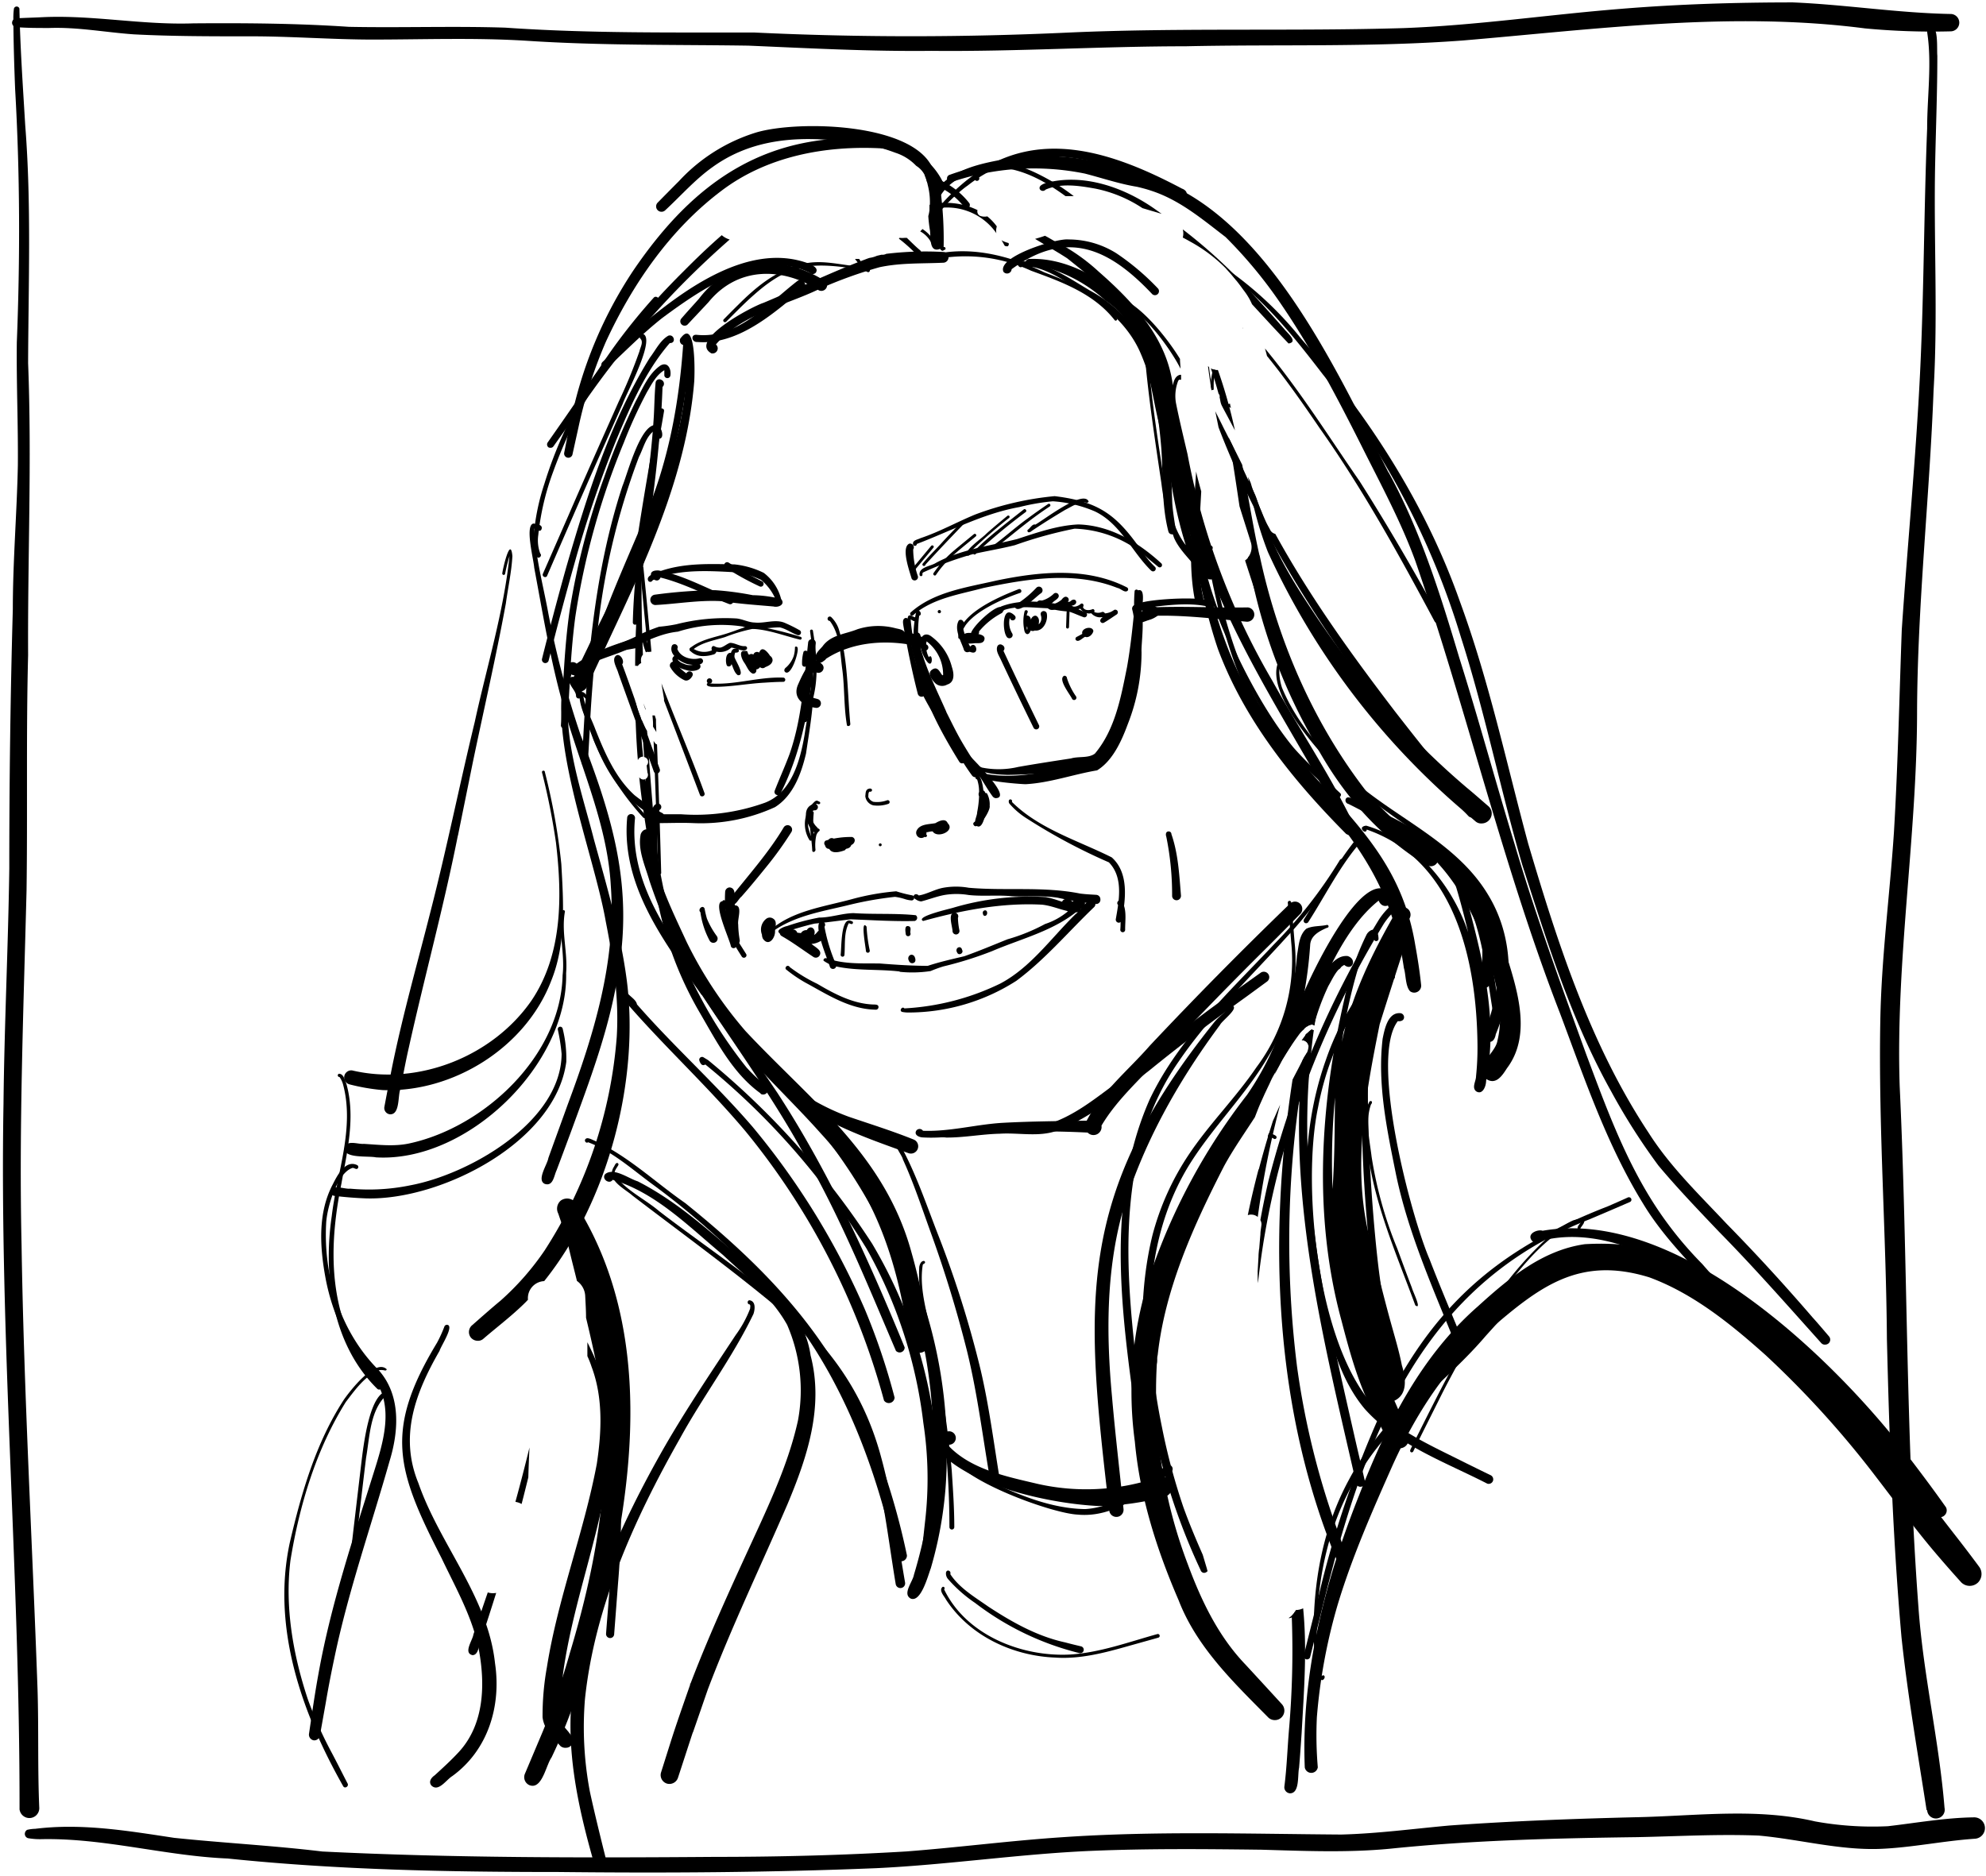 <svg xmlns="http://www.w3.org/2000/svg" width="343" height="324" fill="none"><g fill="#000" clip-path="url(#a)"><path d="M3.375 312.635c.06-40.65-3.48-81.26-2.77-121.94.14-13.54.81-27.07 1-40.62 0-15 .19-29.9.61-44.85 0-8.29.7-16.56.87-24.84.06-7.09-.26-14.16-.18-21.25.58-14.58.55-29.15-.29-43.72-.16-4-.28-8.06-.31-12.1a12.27 12.27 0 0 1 .1-1.82.49.49 0 0 1 .95 0c.13 6.69.6 13.43 1 20.13 1.08 13.69.55 27.4.5 41.1.66 16.81-.09 33.62 0 50.43-.35 13.57-.08 27.14-.27 40.71-.52 20.4-1.32 40.79-.86 61.2.4 25.61 1.85 51.18 2.76 76.78.21 6.84 0 13.69.3 20.52a1.71 1.71 0 0 1-3.4.24l-.01.03zm93.06 10.74c-19.07 0-38.13-.36-57.11-2.33-10.83-.45-21.34-3.57-32.22-3.34a12.03 12.03 0 0 1-2.25-.17.767.767 0 0 1-.56-.63.82.82 0 0 1 .39-.81 6.52 6.52 0 0 1 1.39-.18c8.07-1 16 .35 24 1.56 8.52.89 17.08 1.33 25.59 2.36 22.58 1.12 45.2 1.1 67.8.93 11 0 22.06-.28 33.06-.94 9-.69 17.87-1.85 26.83-2.45 16.08-1.11 32.21-.58 48.3-.47 6.25-.16 12.48-1 18.69-1.56 11-.79 22-1.19 33-1.45 10.06-.26 20.22-1.58 30.13.74a55.541 55.541 0 0 0 12.58.83c4.94-.57 9.85-1.46 14.84-1.53a1.854 1.854 0 0 1 1.918 1.724 1.847 1.847 0 0 1-1.668 1.966c-5.53.37-11 1.55-16.53 1.76-7 .24-13.88-1.67-20.85-2.3-7-.28-14 .13-21 .27-14.25.19-28.51.53-42.7 2-7.38.71-14.8.38-22.2.17-9.72-.12-19.45-.21-29.16.19-12.49.52-24.89 2.41-37.37 3-18.29.75-36.61.86-54.9.66z"/><path d="M332.745 312.705c-1.55-10-3.28-19.88-4.34-29.89-1.51-17.14-2.1-34.36-2.52-51.55-.13-18.3-1.47-36.57-1.14-54.87.18-10.89 1.63-21.69 2.35-32.55.7-11.68.93-23.39 1.36-35.09 1-14.8 2.44-29.62 3.16-44.4.68-14 .66-28.11 1.22-42.16 0-5.51.85-11.24 0-16.65 0-.44.35-.93.84-.85 1.13 0 .81 4 .92 4.93 0 6.12-.24 12.23-.37 18.34-.29 13.17.5 26.33-.28 39.49-.7 18.66-2.81 37.2-2.85 55.85-.06 21.5-3.72 42.85-3 64.35 1.42 29.93 1 60.18 3.24 90 .82 11.62 3.56 23 4.5 34.62.048.206.051.419.011.626a1.506 1.506 0 0 1-.697 1.009 1.527 1.527 0 0 1-1.214.166 1.523 1.523 0 0 1-1.1-1.391l-.09.02zM3.605 3.765a.25.25 0 1 0 0-.5.25.25 0 0 0 0 .5z"/><path d="M160.845 8.785c-10.54.12-21.05-.45-31.58-.9-12.8-.19-25.63 0-38.41-.85-8.79-.54-17.59-.21-26.38-.2-7.22 0-14.42-.59-21.63-.56-6.57 0-13.13 0-19.7-.34-4.89-.34-9.72-1.28-14.65-1.1-1.92 0-3.84 0-5.75-.15a.77.77 0 0 1-.66-.75.78.78 0 0 1 .66-.76c1.49-.1 3-.12 4.47-.2 8.75-.43 17.25 1.37 26.17 1.06 9-.07 17.93 0 26.87.6 9 .18 18-.15 27 .14 14.32 1 28.68.82 43 .84 18.16.87 36.35.85 54.51 0 19.19-.85 38.4-.19 57.6-.76 12.59-.46 25.07-2.33 37.63-3.33 9.86-.81 19.76-1.11 29.66-1.11 9.09.38 18.11 1.83 27.23 2a1.5 1.5 0 1 1 0 3 123.71 123.71 0 0 1-14.79-.51c-23.12-3-46.38.14-69.46 2.09-16 1.2-31.92.64-47.91 1-14.6 0-29.23.94-43.88.79zm-51.55 98.69c.27-11.62 2.79-23 3.56-34.58.18-2.28.15-4.56.38-6.84a.65.65 0 0 1 .351-.474.64.64 0 0 1 .589.014.736.736 0 0 1 .46.925.725.725 0 0 1-.21.315c-.39 11.4-2.11 22.69-3.8 34-.22 2.24-.39 4.49-.55 6.74a.385.385 0 0 1-.149.261.398.398 0 0 1-.291.079.394.394 0 0 1-.261-.149.414.414 0 0 1-.079-.291zm22.01 81.36c-4.71-3.41-7.46-8.76-10.32-13.68a61.668 61.668 0 0 1-8.49-34.09c.07-.83.16-2.32 1.28-2.24a.592.592 0 0 1 .316.93.585.585 0 0 1-.316.21c-1.21 11.15 1.9 22.52 7.2 32.29 0 .06 0 .11.08.16a77.413 77.413 0 0 0 7.89 12 27.278 27.278 0 0 0 3.48 3.23.85.85 0 0 1-1 1.34l-.12-.15z"/><path d="M156.945 199.215c-7.81-2.81-16-5.58-22.15-11.37a49.165 49.165 0 0 1-4.23-4.31.47.47 0 0 1 0-.5c.58-.9 2.68 1.85 3.34 2.23a38.88 38.88 0 0 0 12.73 7.66c3.73 1.27 7.51 2.45 11.16 3.92a1.258 1.258 0 0 1 .712 1.593 1.256 1.256 0 0 1-1.562.777zm2.49-2.73c-.61 0-1.61-.38-1.2-1.15a.701.701 0 0 1 1.17 0c4.58.17 9-1.06 13.53-1.36 4.91-.28 9.83-.3 14.75-.39 2.62-5.05 7.26-8.77 10.94-13a716.133 716.133 0 0 1 24.07-24.39 1.273 1.273 0 0 1 .912-.447 1.261 1.261 0 0 1 .858 2.227c-1.68 1.72-3.38 3.44-5.08 5.14-6.25 6.17-12.37 12.48-18.42 18.84-3.6 4.11-7.94 7.77-10.73 12.49a1.395 1.395 0 0 1-.752 1.481 1.406 1.406 0 0 1-1.638-.281 162.712 162.712 0 0 0-16.38 0c-4.03.19-8.03 1.07-12.03.84zm84.09-25.26c-.81-.88-.71-2.88-1.06-4-2.4-16.44-10.35-23.92-20.09-36.28-7.59-9-11-20.45-13.29-31.85-.11-1.08-1.41-5.32.16-4.81a.405.405 0 0 1 .205.355.41.41 0 0 1-.205.355 85.08 85.08 0 0 0 6.74 23.85c2.8 5.8 7 10.74 11.23 15.51 8.31 9.07 15.15 16.24 17.22 28.94.41 2.25.76 4.51 1 6.78a1.197 1.197 0 0 1-.565 1.223 1.194 1.194 0 0 1-1.345-.073z"/><path d="M257.015 179.935a1 1 0 0 1-.66-1.16c.66-2.08 1.34-4.16 1.8-6.29a25.059 25.059 0 0 0-6-22c-5.53-6.23-13.219-9.93-19.29-15.56-4.12-3.79-14.58-15-12.06-20.63a.276.276 0 0 1 .181.107.287.287 0 0 1 .045.097c.009.034.01.071.004.106a9.344 9.344 0 0 0 .38 4.2c2.54 6.14 7.18 11.32 12 15.74 7.71 6.85 18.11 10.9 23.58 20 4.45 7.27 4.58 16.36 1.34 24.11-.11.69-.49 1.51-1.32 1.28z"/><path d="M256.435 170.635c-.76-.11-.72-.93-.63-1.5.09-.57.07-1.38.08-2.07 1.33-12.44-7.2-20.44-17.71-25.14-.65-.32-1.85-.56-1.48-1.54a.842.842 0 0 1 1.08-.43c9.45 4.13 19.33 11.64 19.78 22.81a45.075 45.075 0 0 1-.13 6.16c-.09.65-.08 1.76-.99 1.71zm58.13 61.39c-5.82-6.49-11.58-13.05-17.7-19.27-3.55-3.73-7.13-7.46-10.44-11.41a108.326 108.326 0 0 1-8.18-12.85c-6.86-12.26-11.07-25.85-15.35-39.15-3.77-13-6.45-26.38-10.58-39.27a135.59 135.59 0 0 0-23.88-45.44c-4.51-5.87-9.16-11.75-15-16.3-.45-.56-.91-1.11-1.4-1.64l-.3-.32a61.697 61.697 0 0 1 13 12.15c11.69 13.43 21.51 28.6 27.43 45.46 5 13.63 8 27.76 11.76 41.72 5.13 17.35 10.77 34.82 20.82 50 3.72 5.86 8.77 10.69 13.49 15.73 5.1 5.19 10.08 10.65 14.81 16.14 1 1.1 1.92 2.21 2.87 3.31a.87.87 0 0 1-.07 1.14.927.927 0 0 1-.63.25.812.812 0 0 1-.65-.25zm-117.69 17.84c-2.64-19.75-6.66-41.13 1.71-60 5-10.47 13.64-18.42 21.46-26.75a80.233 80.233 0 0 0 11.28-14.42c.12-.3.6-.52.73-.1a71.89 71.89 0 0 1-9.62 13.04c-6.4 7.1-13.46 13.8-18.85 21.71-10.51 15.06-9.38 34.35-7.37 51.7.61 4.89 1.28 9.76 2 14.64a.71.71 0 0 1-1.34.18z"/><path d="M207.345 271.205c-8-17-12.85-39.38-8.29-57.89a46.037 46.037 0 0 1 6.45-14.15c3.51-5.18 8-9.65 11.5-14.81a30.776 30.776 0 0 0 6-21.56c-.19-2.28-.38-4.56-.59-6.84a.307.307 0 0 1 .059-.219.309.309 0 0 1 .191-.121.308.308 0 0 1 .303.148c.02.035.032.073.037.112.22 2.29.39 4.58.58 6.87a31.189 31.189 0 0 1-4.51 19.7c-4 6.88-9.88 12.46-14 19.3-8 13.46-7.44 29.88-4.41 44.71a108.314 108.314 0 0 0 3.75 14c1 2.76 2.13 5.45 3.31 8.12l.74 2.48c0 .11.06.22.1.33a.839.839 0 0 1-.65.32.679.679 0 0 1-.57-.5zm15.37 38.57a1.049 1.049 0 0 1-.89-1.18c.41-3.21.52-6.43.78-9.63.578-6.6.742-13.229.49-19.85.301-.285.546-.624.72-1h.13a2.986 2.986 0 0 0 1.12-.29c.71 7.13.13 14.46-.26 21.53-.14 2-.27 4-.44 6-.29 1.3.14 4.43-1.58 4.43l-.07-.01z"/><path d="M220.045 196.735a2.7 2.7 0 0 0-1.1-.39l.18-.58a2.65 2.65 0 0 1 1.16.4.333.333 0 0 1 .165.172.331.331 0 0 1 .005.238.34.34 0 0 1-.3.19l-.11-.03zm8.14 93.43c-.88-.71-.86-2-1-3-.13-1.52-.28-3-.29-4.57-.14-9.29 1.62-18.79 6.09-27 5.4-10.2 14.74-17.27 22.21-25.83l3.72-4.17a.865.865 0 0 1 .956-.192.88.88 0 0 1 .284 1.432l-3.55 3.93c-6.62 7.77-15.31 13.71-20.92 22.32-5.06 7.26-7.47 16-8.12 24.69a54.053 54.053 0 0 0 .28 10.79c.049.367.197.713.43 1a.265.265 0 0 1 .069-.096.264.264 0 0 1 .103-.058.262.262 0 0 1 .228.034c.34.27-.19 1.01-.49.72zm-146.88-59.13a1.54 1.54 0 0 1 .27-2.14c1.58-1.39 3.4-3 4.9-4.24a46.517 46.517 0 0 0 7.58-8.64 78.988 78.988 0 0 0 12.46-36.86c.42-6.79-.59-13.36-1.9-20-2.14-12.22-10.68-32.81-6.61-44.2a.998.998 0 0 1 1.81 0 .67.67 0 0 1-.93.77c0 .06-.07.12-.06.12-2.42 9.78 1.36 19.8 3.77 29.23 2.19 7.94 4.54 15.89 5.63 24.07 2.28 17.21-3.08 38.23-14.24 52.16a2.943 2.943 0 0 0-2.8 3.22l-.44.46c-2.28 2.27-4.86 4.21-7.3 6.31a1.376 1.376 0 0 1-.9.32 1.578 1.578 0 0 1-1.24-.58z"/><path d="M66.076 188.305a35.14 35.14 0 0 1-5.76-1 1.232 1.232 0 0 1-.85-1.423 1.233 1.233 0 0 1 1.34-.977c11.45 2.7 24.26-2.41 30.94-12 5.44-8 5.36-18.13 4.27-27.38a118.563 118.563 0 0 0-2.34-11.84 1.157 1.157 0 0 1-.07-.31c0-.33.5-.33.5 0a109.61 109.61 0 0 1 2.84 15.88c.38 6.75.84 13.83-1.77 20.23-4.41 11.48-16.94 19.29-29.1 18.82z"/><path d="M64.925 199.925c-1.3-.29-5.62.25-5.41-1.61.32-1.5 2.3-.62 3.31-.72 2.59.15 5.22.48 7.79-.06 13.07-2.78 26.25-15.23 26.55-29.06.43-3.71-.76-7.45-.08-11.11a.252.252 0 0 1 .47.18c-.61 3.51.51 7 .22 10.57.35 15.8-17.06 32.76-32.85 31.81z"/><path d="M63.285 207.015a64.72 64.72 0 0 1-5.56-.44.75.75 0 0 1-.63-.83c.27-1.24 2.47-.28 3.39-.41 3.47.319 6.968.124 10.38-.58 10.26-1.92 26.06-11 26.13-22.7a33.364 33.364 0 0 0-.66-4.22.43.43 0 0 1 .37-.48.442.442 0 0 1 .48.37c.46 1.861.669 3.774.62 5.69-1.82 13.87-21.62 23.95-34.52 23.6z"/><path d="M65.165 239.915c-7.77-7.62-9.39-19.48-7.87-29.84.9-7.54 4-15.26 1.93-22.83a4.126 4.126 0 0 0-.58-1.19.316.316 0 0 1-.183-.058.314.314 0 0 1-.117-.152.288.288 0 0 1 .1-.308.296.296 0 0 1 .1-.052c.83 0 1 1.15 1.28 1.74 1.6 5.7.15 11.61-.87 17.29-1.67 8.23-2.18 16.89.78 24.89a22.117 22.117 0 0 0 4 7.4c.57.69 1.21 1.43 1.78 2.07.26.29.7.66.33 1a.458.458 0 0 1-.331.166.459.459 0 0 1-.349-.126zm9.33 68.51c-.52-.68 0-1.35.59-1.76 1.42-1.3 2.84-2.59 4.14-4 4.49-4.86 4.6-11.86 3.42-18-1.14-5.49-4-10.49-6.38-15.5-7.76-15.16-10-22-.78-37.23.476-.885.894-1.8 1.25-2.74a.472.472 0 0 1 .52-.34c1.23.18-1.14 3.73-1.34 4.49-4.15 7.22-7 14.69-3.66 22.84 3.71 10.66 12 19.65 13.24 31.13 1.1 7.38-1.19 15-7.39 19.5-1.04.63-2.39 2.82-3.61 1.61z"/><path d="M59.265 308.545c-7.16-12.67-12.39-27.47-9.2-42.13 2-8.57 4.51-17.25 9.36-24.68 1.14-1.62 5.42-7.1 7.37-5.2a.259.259 0 0 1-.29.21 2.674 2.674 0 0 0-1-.06c-2.51 1-4.2 3.44-5.78 5.5-5.14 8.23-8 17.82-9.56 27.35-1 8.08.45 16.33 3 24a68.968 68.968 0 0 0 4 9c1 1.86 1.89 3.68 2.85 5.52.31.51-.47 1.01-.75.49zm95.43-34.91c-1.4-8.36-2.26-17-4.93-25.07a53.12 53.12 0 0 0-15.26-22.48c-8.17-6.82-16.81-13.08-25.25-19.54-1.4-1.24-4.67-2.74-3.22-5 .16-.24.3-.77.66-.62a.271.271 0 0 1 .113.158.272.272 0 0 1-.023.192c-.28.51-.76 1-.64 1.65 1.94 2.72 5.22 4.18 7.74 6.33 16.41 12.59 32.7 21.15 38.37 42.75 1.9 7 2.82 14.23 4.06 21.37a.816.816 0 0 1-.68.94.822.822 0 0 1-.94-.68zm-60.59-69.12c-1.5-.65.45-3.39.6-4.47 1.11-3.09 2.24-6.17 3.35-9.26 4.5-12.07 8.4-24.73 7.44-37.72-.55-10.22-4.83-19.64-7.68-29.33-2.55-8.38-3.94-17.06-5.55-25.66-.1-1.45-1.67-7.39-.12-7.64.48.1 1.57.16 1.41.88-.16.72-.88.23-1.28 0 .2 4.95 1.54 9.79 2.43 14.65a158.272 158.272 0 0 0 5.57 21c5.55 14.3 9.23 26.34 6.37 41.88-1.51 9.17-4.84 17.93-8 26.57-.84 2.26-1.69 4.56-2.52 6.75-.45.93-.58 2.8-2.02 2.35z"/><path d="M92.695 96.165a5.94 5.94 0 0 1-.53-3.54 39.103 39.103 0 0 1 1.86-9.07c3.7-12 10.52-22.81 18.85-32.1.39-.5 1.2.09.79.6l-.48.55a84.88 84.88 0 0 0-17.69 29 44.65 44.65 0 0 0-2.53 10.83 6.431 6.431 0 0 0 .34 3.18c.4.39-.26 1.02-.61.55zm10.9 14.28a.781.781 0 0 1-.41-1c2.41-7 5.55-13.81 8.41-20.68 4-9.57 5.8-19.81 6.45-30.11a.63.63 0 0 1 1.25.17 106.63 106.63 0 0 1-10 39.14c-1.26 3-2.42 6-3.54 9.07l-1.12 3a.785.785 0 0 1-1.04.41zm19.26-49.41c-4-2.26 7-8.08 9-8.72 5.88-2.46 11.7-5.29 17.66-7.53.22-.09.45-.17.68-.24a4.75 4.75 0 0 0 1.26-.36l.77-.18h.08c.267.02.534-.036.77-.16a56.388 56.388 0 0 1 9.81-.32.93.93 0 1 1 0 1.86c-3.78.17-7.36 0-11 .78a76.562 76.562 0 0 0-10.32 3.73c-6 2.92-13.46 4.35-17.92 9.61a.877.877 0 0 1-.054 1.383.878.878 0 0 1-.496.167.911.911 0 0 1-.24-.02zm76.16-10.21c-7.45-7.91-14.74-11.3-24.3-4.32a.783.783 0 0 1-.553.707.79.79 0 0 1-.857-.267c-1.15-2.61 9.2-5.83 11.25-5.58 2.936.003 5.811.84 8.29 2.41a42.668 42.668 0 0 1 7.16 6.07.699.699 0 0 1-.99.98zm7.35 52.81c-1.42-7.23-.16-14.84.22-22.32v.17c.25 1.14.57 2.27.88 3.41-.31 5.83-.8 11.7.14 17.37a.418.418 0 0 0 0-.1c0 .56.41 1.12.15 1.65a.714.714 0 0 1-.66.37.727.727 0 0 1-.73-.55zm-14.36-52c-.31.45-.74-.19-.31-.44 3.75-.34 9.35 6.31 12.1 10.8 0 .57.07 1.13.1 1.7-2.01-3.95-7.46-11.34-11.89-12.06z"/><path d="M230.835 137.635c-3.86-3.59-7.86-7.13-10.82-11.53a117.035 117.035 0 0 1-6.32-11.65c-3.65-8.24-7.48-17-7.31-26.13a8.167 8.167 0 0 1 .19-1.7.246.246 0 0 1 .118-.153.238.238 0 0 1 .192-.017c.39.15 0 1 0 1.32-.73 11.94 8.91 32.16 16.49 41.33 2.48 2.84 5.33 5.32 8.07 7.89.45.36-.19 1.04-.61.64z"/><path d="M244.915 147.955c-16.25-13.46-21.71-25.7-28-45.34-.51-1.6-1.16-3.58-1.88-5.8.252-.175.469-.395.64-.65 3.84 11.42 7.52 23.06 14.16 33.18a84.41 84.41 0 0 0 10.71 12.1c1.86 1.72 3.76 3.38 5.65 5.06a1 1 0 0 1 .08 1.28.99.99 0 0 1-.79.38.86.86 0 0 1-.57-.21zm-35.84-81.57c.078-.873.225-1.74.44-2.59.134.047.271.08.41.1a14.71 14.71 0 0 0-.31 2.26v1.17a.733.733 0 0 0-.35.09l-.19-1.03zm44.53 74.58c-7.76-8.35-14.44-17.58-21-26.86-8.82-12.57-16.65-25.91-22.15-40.28l-.57-2.79c.12.25.25.5.37.74.34.67.68 1.34 1 2 .5 1 1 1.95 1.48 2.93 1 2.22 2 4.4 3 6.56.31.68.62 1.35.94 2 .32.65.46 1.23.68 1.85.22.62.45 1.14.7 1.7.25.56.39.89.59 1.33.2.44.45.86.68 1.29a1.308 1.308 0 0 0 .93.79c5.93 10.82 13.19 20.88 20.68 30.68 3 3.85 6 7.69 9.15 11.35 1.63 1.82 3.23 3.64 4.83 5.42.164.175.26.402.27.64a.92.92 0 0 1-.93.89.781.781 0 0 1-.65-.24z"/><path d="M209.005 65.925c-.14-.88-.26-1.77-.37-2.66.06 0 .12.11.18.15.14 1.32.36 2.628.66 3.92a.816.816 0 0 0-.25.08c-.07-.5-.14-.99-.22-1.49zm38.78 41.45c-6.12-11.45-12.4-22.86-19.9-33.46-2.29-3.36-5.47-8-9.06-12.42-.11-.43-.23-.87-.35-1.3 6.17 7.43 11.6 16.12 16.32 22.9 4.3 6.76 8.34 13.67 12.24 20.67l1.72 3a.582.582 0 0 1-.2.77.587.587 0 0 1-.29.07.54.54 0 0 1-.48-.23zm-33.14-50.74h.06v.13l-.06-.13zm1.59-4.08a11.155 11.155 0 0 0-1.48-2.46 38.581 38.581 0 0 0-2.72-3.4 26.32 26.32 0 0 0-6.42-4.93c-.44-.25-.89-.5-1.34-.73a2.698 2.698 0 0 0 0-1.41 89.771 89.771 0 0 1 9.26 8.18c2.8 2.89 5.6 6 8.24 9 .51.68 2.52 2.26.77 2.53-2.11-2.21-4.22-4.5-6.31-6.78zm-18.92-16.6a22.883 22.883 0 0 0-8.13-3.37c-2.81-.5-5.88-1-8.58.16-.59.62-1.53-.15-.8-.74.221-.155.464-.276.72-.36 6.6-1.84 13.91.81 19.29 4.72l.82.58-3.32-.99z"/><path d="M171.365 28.885c-.92 0-3 .52-2.29 1.75a.393.393 0 0 1 .046.312.395.395 0 0 1-.196.248c-.57.27-.81-.57-.83-1a2.15 2.15 0 0 1 1.4-1.71c4.39-1.36 9 1 12.74 3.17a38.859 38.859 0 0 1 3.21 2.22h-1.43c-3.78-2.75-7.92-5.02-12.65-4.99zm2.13 13.53c-.17-.32-.35-.63-.53-.94.099.077.206.14.32.19.286.133.584.237.89.31a.419.419 0 0 1-.14.56.361.361 0 0 1-.21 0 .408.408 0 0 1-.33-.12zm-12.96-6.12v-.9a12.22 12.22 0 0 1 8.29.9.84.84 0 0 0 .46 1 2.3 2.3 0 0 0 1.23.08 9.278 9.278 0 0 1 1.64 1.73 2.98 2.98 0 0 0-.07.31 2.16 2.16 0 0 0 0 .87 10.394 10.394 0 0 0-11.55-3.99zm-46.85 114.5c-.24-7.6-.506-15.2-.8-22.8l.21.32a.62.62 0 0 0 .38.28c.28 7.4.52 14.8.72 22.2a.217.217 0 0 1-.02.097.226.226 0 0 1-.057.08.23.23 0 0 1-.085.051.23.23 0 0 1-.098.012.225.225 0 0 1-.179-.063.238.238 0 0 1-.055-.081.24.24 0 0 1-.016-.096zm-.9-25.27v-.52c0-.48-.07-1-.1-1.43.133.025.268.025.4 0l.21.68v.69l.06 1.52c-.17-.31-.38-.62-.57-.94zm-.9-12.89c-.17-2.17-.37-4.32-.59-6.48-.246-2.666-.51-5.333-.79-8a.322.322 0 0 1 .27-.36.309.309 0 0 1 .35.27c.49 4.75.92 9.49 1.36 14.24v.29a1.502 1.502 0 0 0-.6.04z"/><path d="M114.365 157.215c-.57-.6-.51-1.66-.77-2.43-.94-4.5-1.6-9.05-2.3-13.6-.36-2.3-.656-4.606-.89-6.92a.877.877 0 0 0 .71.39.863.863 0 0 0 .31-.06c0 .12 0 .24.05.37v-.39a.818.818 0 0 0 .39-1l-.06-.18v-.12c-.05-.35-.09-.7-.12-1.06a.763.763 0 0 0 .22-.38.85.85 0 0 0-.098-.669.872.872 0 0 0-.552-.391c-.15-2.18-.32-4.35-.47-6.53.17.42.36.84.56 1.26.13.25.26.51.41.75.43 6.72 1 13.42 1.57 20.1.38 2.78.92 5.54 1.5 8.28.07.72 1 2.71 0 2.71a1.277 1.277 0 0 1-.46-.13z"/><path d="M109.695 121.025c.1.36.21.74.32 1.1.19.63.41 1.24.65 1.85 0 1.17.07 2.34.13 3.5.06 1.16.19 2.15.28 3.23a1.01 1.01 0 0 0-.62.21.845.845 0 0 0-.29.41c-.28-3.42-.42-6.86-.47-10.3zm1.74 1.44c-.11-.31-.21-.62-.3-.94.09.21.17.43.25.64.028.076.061.15.1.22v.28l-.05-.2zm-1.43-7.44a.808.808 0 0 0-.31 0c0-2.04.044-4.08.13-6.12.3-5.09-.23-10.2.16-15.29 1.14-7.59 2.46-15.16 3.86-22.71.08-.52.93-.44.84.12-1.38 8.42-3.39 16.81-4 25.32a.364.364 0 0 1 .248.264.36.36 0 0 1-.108.346c-.07 5.38 0 10.76.21 16.14a1.363 1.363 0 0 0-.33 1c0 .15 0 .29.05.44a1.291 1.291 0 0 0-.45.32l-.15.18-.15-.01z"/><path d="M133.585 104.765c-3-.26-5.95-.46-8.89-.91-3.89-.24-7.68.46-11.54.66a.897.897 0 0 1-.838-.837.897.897 0 0 1 .718-.943 84.89 84.89 0 0 1 10.42-.79c2.203.15 4.394.441 6.56.87 1.277.021 2.549.158 3.8.41a8.846 8.846 0 0 0-2.4-3.07 17.418 17.418 0 0 0-3.94-1.27c-3.84-.21-7.8-.49-11.57.29a11.46 11.46 0 0 0-3.19 1.07.458.458 0 0 1-.31.255.448.448 0 0 1-.39-.095c-.69-1 1.46-1.5 2.1-1.77 4.09-1.4 8.48-1.23 12.74-1.14a15.11 15.11 0 0 1 5.05 1.46 8.231 8.231 0 0 1 3 4.52c.79.94-.47 1.52-1.32 1.29zm23.85-4.85c-.35-1.25-1.85-5.32-.4-6a.65.65 0 0 1 .68 1c.02 1.57.294 3.127.81 4.61a.582.582 0 0 1-.788.693.585.585 0 0 1-.302-.303zm1.39-.59c-.17-1.38 1.93-1.5 2.82-2.09 4.35-2.35 9.3-2.93 14-4.11 3.44-1.12 7-2.37 10.59-2.53 5.49.15 10.35 3.07 14.3 6.69a.418.418 0 0 1 .08.57.408.408 0 0 1-.57.07l-1.66-1.36a19.838 19.838 0 0 0-12.79-5.24 73.56 73.56 0 0 0-10.31 2.85c-2.43.61-4.82 1-7.23 1.54a57.323 57.323 0 0 0-8.58 3.15c-.2.09-.16.28-.16.46a.25.25 0 0 1-.49 0z"/><path d="M198.785 98.545c-3.34-3.28-5.27-8.08-9.66-10.19a22.115 22.115 0 0 0-7.28-1.76 37.661 37.661 0 0 0-5.8 1c-6.25 1.12-11.84 4.14-17.7 6.37a.33.33 0 0 1-.563.234.33.33 0 0 1-.097-.234c-.08-.66.85-.76 1.29-1 3.27-1.09 6.28-2.78 9.46-4.09a52.944 52.944 0 0 1 13.71-3.17c8.24 1 11.06 3.63 15.64 10.31.502.659 1.05 1.28 1.64 1.86a.448.448 0 0 1 .182.334.466.466 0 0 1-.131.356.459.459 0 0 1-.691-.04v.02zm-40.28 21.29c-1-3.89-1.8-7.85-2.49-11.8-.06-.44-.19-1.11.35-1.28a.444.444 0 0 1 .487.24.445.445 0 0 1-.117.53 57.68 57.68 0 0 0 3.05 11.87.673.673 0 0 1 .007.551.69.69 0 0 1-.404.375.688.688 0 0 1-.762-.231.674.674 0 0 1-.121-.255z"/><path d="M171.935 137.875a.8.8 0 0 1-.49-.29c-1.08-1.44-1.87-3.08-3-4.48-3.92-4.75-7.81-9.78-10.18-15.49a.252.252 0 0 1 .25-.25.25.25 0 0 1 .25.25 49.866 49.866 0 0 0 6.61 10.66c.65 1.08 10.06 9.58 6.56 9.6z"/><path d="M177.145 135.465c-.82 0-10.08-.65-7.87-2 3.74.94 7.77.52 11.52-.2 2.88-.26 5.78-.75 8.62-1.2a24.256 24.256 0 0 0 6.14-16.14c0-3.51.89-7.17 0-10.6a.666.666 0 0 1 .061-.526.67.67 0 0 1 .419-.324c2.15-.12 1 6.65 1.12 8.16a33.874 33.874 0 0 1-2.37 12.44c-1.07 2.91-2.62 6.36-5.31 8-4.11.69-8.14 2.16-12.33 2.39zm-19.86-29.2a.326.326 0 0 1-.098-.235.328.328 0 0 1 .098-.235c4-3.58 9.72-4.33 14.81-5.51 7.44-1.54 15.56-2.39 22.55 1.19a.394.394 0 0 1 .116.099.393.393 0 0 1 .076.288.362.362 0 0 1-.052.143c-.48.53-1.22-.36-1.79-.44-7.42-2.94-15.56-1.58-23.13 0-4.11 1.11-8.65 1.75-12 4.57-.13.19-.43.33-.58.13z"/><path d="M196.945 106.325a6.642 6.642 0 0 0 1.37-.53 6.644 6.644 0 0 1-1.56-.58c0 .35.11.7.16 1l.03.11zm-.68 1.14a1 1 0 0 1-.3-.8 27.295 27.295 0 0 1 0-4.61.35.35 0 0 1 .45-.18.33.33 0 0 1 .2.32c0 .68 0 1.4.08 2.09.85-.77 13.59-1.67 13 .22a.538.538 0 0 1-.66.37c-3.11-.78-6.39-.44-9.53-.09 1.89.75.34 1.83-.81 2.24-.82.2-1.7.77-2.43.44zm-76.57 34.72c-2-.09-3.94 0-5.9 0-.66 0-1.74.13-1.77-.78a.762.762 0 0 1 .75-.75h4.81c4.94.361 9.901-.32 14.56-2 4.62-1.79 6.08-7.39 6.83-11.82.59-4.08 1.71-8.29.61-12.35-.4-.06-.17-.67.18-.52.8.82.55 2.28.75 3.35.11 4.31-.68 8.61-1.31 12.86-.82 3.47-2.21 7.28-5.35 9.25a30.69 30.69 0 0 1-14.16 2.76z"/><path d="M113.805 141.475c-6-2.77-9.51-8.6-11.61-14.67-.74-2.18-2-4.3-2.13-6.62 0-.21.07-.48.27-.59.51-.26.85.46 1.2.73a.272.272 0 0 1-.017.363.272.272 0 0 1-.363.017 4.913 4.913 0 0 0-.4-.39c.35 2 1.37 3.78 2.07 5.67 1.63 4.09 3.46 8.38 6.77 11.38a28.427 28.427 0 0 0 4.8 3.09c.66.37.04 1.42-.59 1.02z"/><path d="M99.485 120.175c0-1-1.89-2.35-.92-3.17.68-.36 1 .43 1.17 1 .17-1.27.59-2 1.71-.85a.3.3 0 0 1-.42.42 2.71 2.71 0 0 0-.45-.37c-.43 1.11-.1 2.39-.23 3.22a.457.457 0 0 1-.529.216.463.463 0 0 1-.33-.466zm3.68-6.8c-1.12-.83 4.35-2.4 5-2.67l1.41-.47a.258.258 0 0 1 .31.18.25.25 0 0 1-.18.3 29.224 29.224 0 0 0-6.54 2.66zm19.65 5.26c-.25-.06-.63-.07-.74-.34a.277.277 0 0 1 .021-.17.277.277 0 0 1 .119-.123.272.272 0 0 1 .32.053c4.25.35 8.49-1.18 12.78-1a.373.373 0 0 1 .31.365.37.37 0 0 1-.31.365c-1.09 0-2.19.07-3.27.14-3.06.16-6.16.81-9.23.71zm4.62-2c-.6-.41-.81-1.29-1.09-1.94a.471.471 0 0 1-.559.419.467.467 0 0 1-.231-.119c-.31-.56-.28-2.37.69-2.21.08-.34.26-.7.65-.73.39-.03.71 0 .72.33.01.33-.37.37-.63.35-.11.241-.155.507-.13.77.12.56 1.95 3.26.58 3.13zm2.55-.28c-.72-.33-1-1.27-1.45-1.89-.45-.62-1.07-2.25.19-2a.306.306 0 0 1 .309.046.302.302 0 0 1 .101.294c.08.09.14.19.21.28v.06a.608.608 0 0 1 .77-.07.656.656 0 0 1 .413-.426.641.641 0 0 1 .587.086c.49-1.31 1.46-.09 1.9.57a.88.88 0 0 1 .41.84c-.13.62-.73.89-1.26 1.1a.659.659 0 0 1-.9 0 1.014 1.014 0 0 1-.18.19.765.765 0 0 1-.48.2c.14.33-.17.82-.62.72zm5.61-.27c-.27-.26-.09-.62.18-.8a4.745 4.745 0 0 0 1.3-1.94 5.42 5.42 0 0 0 .22-1.56.257.257 0 0 1 .281-.081.256.256 0 0 1 .179.231c.23.7-1.13 5-2.16 4.15zm38.22-6.17c-.71-1.06-.75-5.57 1.35-3.66.74.61-.44 1.42-.77.49a3.554 3.554 0 0 0 .42 2.67.553.553 0 0 1-.234.781.561.561 0 0 1-.766-.281zm3.62-1.2a1.615 1.615 0 0 0 0-.22v-.15l-.1-.14v.39a.565.565 0 0 0 0 .13l.1-.01zm-.07.81c-.4-.11-.46-.6-.52-1a7.186 7.186 0 0 1 .11-2.92.278.278 0 0 1 .278-.201.276.276 0 0 1 .265.219.295.295 0 0 1-.001.122.266.266 0 0 1-.052.11 1.433 1.433 0 0 0-.12.49c.43-.07.71.36.72.74.07-.48.7-1 1.11-.56.41.44.28.88.24 1.32a1.341 1.341 0 0 0 .45-1.16c0-.29-.2-.56-.07-.84a.545.545 0 0 1 .523-.287.548.548 0 0 1 .477.357c.3 1.25-.57 3.21-2.06 3a.746.746 0 0 1-.71 0c-.08.28-.32.72-.68.61h.04zm6.76-1.2.09-2.59a.252.252 0 0 1 .25-.25.262.262 0 0 1 .25.25l-.09 2.59a.249.249 0 0 1-.426.177.25.25 0 0 1-.074-.177zm-16.35 1.49c-1-.66 4.9-6.24 5.42-4.71a.596.596 0 0 1-.043.666.595.595 0 0 1-.177.154 12.64 12.64 0 0 0-3.89 3.16c.15.63-.85 1.13-1.31.73z"/><path d="M187.215 106.635c-.9-.3-1.77-.75-2.66-1a16.655 16.655 0 0 1-2.73-.38 4.094 4.094 0 0 0-.69-.18c-2.54-.06-5.22-.52-7.68.29-.48.56-1.14-.43-.42-.65 3.54-1.3 7.44-.75 11.07-.16 1.25.06 2.3.87 3.47 1.27a.46.46 0 0 1-.36.81z"/><path d="M175.205 104.685a.557.557 0 0 1 .209-.415.564.564 0 0 1 .451-.115.293.293 0 0 0 .13-.06 17.686 17.686 0 0 0 3-2.57.617.617 0 0 1 .68-.138.613.613 0 0 1 .2.138.627.627 0 0 1-.06.94c-.79.47-4.13 4.05-4.61 2.22zm4.3.16a.57.57 0 1 1 .23-1.12c.097.014.194.014.29 0a4.83 4.83 0 0 0 2-1.19.52.52 0 0 1 .73.09c.41.62-.47 1-.84 1.35a3 3 0 0 1-2.41.87z"/><path d="M189.835 106.635a2.053 2.053 0 0 1-1.36-.7 1.806 1.806 0 0 1-1.89-.79c-.66.2-1.78.41-2.05-.45a1.752 1.752 0 0 1-.84-.16c-.77.45-2.119 1.36-2.829.41a.546.546 0 0 1 .222-.669.553.553 0 0 1 .697.099c.484-.101.938-.31 1.331-.61.28-.14.339-.39.589-.54a.52.52 0 0 1 .71.76c.136-.008.27-.031.4-.07 1-1 1.65.54.27.71.46.39 1.24 0 1.63-.35.4-.12.53.33.32.59.19.54.85.59 1.35.47a1.14 1.14 0 0 0 .28-.1c.28-.1.48.28.3.48a1.696 1.696 0 0 0 1.36 0 .441.441 0 0 1 .166-.011.417.417 0 0 1 .354.311.413.413 0 0 1-.042.322.422.422 0 0 1-.258.198 1.862 1.862 0 0 1-.71.1zm-71.72 10.82a5.538 5.538 0 0 1-2.39-2.27.682.682 0 0 1 1.089-.74.688.688 0 0 1 .231.53c.443.503.943.953 1.49 1.34.41-.71 1.45-.2 1 .53-.29.49-.85.93-1.42.61z"/><path d="M118.845 115.835c-1.06-.25-2.67-.74-2.72-2a.634.634 0 0 1 .5-.57.466.466 0 0 1 .462.22.473.473 0 0 1-.012.51c.267.306.613.531 1 .65a2.342 2.342 0 0 0 2.11 0 .538.538 0 0 1 .73.19c.43.99-1.38 1.2-2.07 1z"/><path d="M118.685 114.705c-1.27-.38-3.25-1.68-2.62-3.2a.542.542 0 0 1 .968.181.535.535 0 0 1-.058.399c.55 1.49 2.46 2 3.88 1.62a.509.509 0 0 1 .57.44c.01 1-2.08.7-2.74.56z"/><path d="M121.115 113.325a3 3 0 0 1-2-1c-.2-.5.64-.73.7-.19h.06a3.442 3.442 0 0 0 3.09.2c-.19-.33 0-.87.41-.71.323.19.697.274 1.07.24.6-.15 1.06-.62 1.63-.82.89 0 1.69.64 2.61.57a.36.36 0 0 1 .35.36c-.23.91-2.1-.11-2.74-.1a2.85 2.85 0 0 1-2.57.69.708.708 0 0 1-.61.52 5.757 5.757 0 0 1-2 .24z"/><path d="M119.105 112.215c.06-.36.47-.55.74-.75 1.88-1.18 4.13-1.47 6.19-2.2 1.45-.46 2.88-1.2 4.43-1.13a58.737 58.737 0 0 1 7.83 1.88.252.252 0 0 1 .152.299.253.253 0 0 1-.282.181c-2.7-.66-5.41-1.73-8.18-1.86a28.6 28.6 0 0 0-4.75 1.41c-1.92.61-4.08.91-5.64 2.25a.249.249 0 0 1-.434.089.26.26 0 0 1-.056-.169zm46.4-2.11c0-4.08 7.15-7.06 10.45-8.34a.351.351 0 0 1 .427.449.345.345 0 0 1-.157.191c-3 1-10.21 4-10.22 7.7a.245.245 0 0 1-.154.231.242.242 0 0 1-.191 0 .248.248 0 0 1-.155-.231zm24.73-2.54c-.43-.27-.13-.75.21-.94-.42 0-.55-.64-.09-.67a2.995 2.995 0 0 0 2.06-.59.45.45 0 0 1 .46.77c-.74.48-1.46 1-2.21 1.43a.434.434 0 0 1-.43 0zm-4.44 2.98a.368.368 0 0 1-.041-.282.378.378 0 0 1 .171-.228c.34-.173.674-.353 1-.54-.29-1 1.761-1.49 1.911-.49-.11.57-.801 1.26-1.421 1-.49.2-1.16 1.05-1.62.54zm-63.72 7.09a.458.458 0 0 1 .287-.426.46.46 0 0 1 .595.609.46.46 0 0 1-.432.277.455.455 0 0 1-.318-.138.456.456 0 0 1-.132-.322zm17.72 27.47a5.255 5.255 0 0 1 .83-6.56c.16-.16.4-.32.62-.19.22.13.44.13.41.38-.03.25-.4.21-.59.09a4.246 4.246 0 0 0-1.44 4.21c.157.641.378 1.264.66 1.86a.267.267 0 0 1-.02.186.267.267 0 0 1-.321.138.274.274 0 0 1-.149-.114zm3.8 1.08a.691.691 0 0 1 0-.24 1.633 1.633 0 0 0-.42.16.534.534 0 0 1-.735-.155.528.528 0 0 1 .007-.59.552.552 0 0 1 .148-.145 14.952 14.952 0 0 1 4.57-.63c.75.25.49 1.14-.14 1.38-.33 1-1.72.55-2.51.81a.817.817 0 0 1-.92-.59zm15.07-1.55a.91.91 0 0 1-.37-1.12c.56-1.21 2.14-1.1 3.26-1.32.63-.38 1.74-.91 2.12 0 1.36 1.34-1.8 2.72-2.6 1.42-.32 0-.64.08-.87.13h-.2a.897.897 0 0 1-1.34.89zm9.42-2.29c0-.41.53-.44.76-.7a3.598 3.598 0 0 0 .94-4.08.464.464 0 0 1 .411-.578.466.466 0 0 1 .259.058c.362.66.525 1.41.47 2.16.22.79-2.28 4.76-2.84 3.14zm-41.96 13.84a.624.624 0 0 1-.11-.88c3.18-4.07 6.69-7.93 9.34-12.38a.792.792 0 0 1 1.06-.28.767.767 0 0 1 .28 1.06 60.787 60.787 0 0 1-4.38 6.09c-1.39 1.72-2.79 3.43-4.25 5.08-.63.5-1.05 1.82-1.94 1.31zm2 9.08c-1.7-2.67-3.41-5.46-3.46-8.72-.06-.37 0-1.26.54-1a.3.3 0 0 1 .07.58 12.203 12.203 0 0 0 1.9 6l1.69 2.67a.418.418 0 0 1-.15.58.439.439 0 0 1-.59-.11zm65.03-5.88a.531.531 0 0 1-.45-.59c.57-3.26 1.34-7.24-1.19-9.83a99.342 99.342 0 0 1-14.07-7.51 13.096 13.096 0 0 1-3.13-2.66.619.619 0 0 1-.09-.42.284.284 0 0 1 .159-.258.283.283 0 0 1 .301.038.298.298 0 0 1 .08.37c4.72 4.69 11.42 6.66 17.24 9.58 3 2.67 2.41 7.26 1.74 10.83a.537.537 0 0 1-.59.45zm9.28-4.59a50.233 50.233 0 0 0-1-10.24c-.13-.35-.13-.88.34-.93a.476.476 0 0 1 .499.273.461.461 0 0 1 .041.197c1.18 3.41 1.35 7 1.65 10.6a.771.771 0 0 1-.426.738.761.761 0 0 1-.585.038.753.753 0 0 1-.441-.387.763.763 0 0 1-.078-.289zm-79.9 7.65a14.577 14.577 0 0 1-1.57-4.87c-.54-.48.43-1.38.73-.6.102.577.235 1.148.4 1.71a14.083 14.083 0 0 0 1.69 3 .736.736 0 0 1 .141.588.74.74 0 0 1-.351.492.733.733 0 0 1-.855-.079.73.73 0 0 1-.185-.241zm17.95 2.86c-1.84-1.21-3.58-2.53-5.49-3.61a.662.662 0 0 1-.3-.75.671.671 0 0 1 .81-.48c.71.14 1.9-.23 2.19.65l.64.07a1.07 1.07 0 0 1 1-.51c.59-1 1.7-.25 1.27.84.229-.146.426-.337.58-.56a.824.824 0 0 1 .692-.233.828.828 0 0 1 .608.403c.65 1-1.58 2-2.34 1.91.55.56 2 1.12 1.37 2.08a.75.75 0 0 1-1.03.19zm14.95 2.52c-3.66-.44-7.39-.1-11-.87a6.246 6.246 0 0 1-2.2-1c-.08-.42.39-.53.7-.37 2.91 1 6 .81 9 .85 2.82.22 5.49.4 8.29.41 2.06-.68 4.19-1.16 6.31-1.66 2.53-.89 5-1.94 7.47-2.93a32.127 32.127 0 0 0 6.49-2.64 11.916 11.916 0 0 0 3.92-2.17 1.502 1.502 0 0 1-.39-.72c-.75 0-.87-1-.24-1.35a1.083 1.083 0 0 1 1.42.41 1.738 1.738 0 0 1 1.63-.51.897.897 0 0 1 .54.99.896.896 0 0 1-.85.74c-4.32 3.76-10 5.08-15.17 7.29a63.273 63.273 0 0 1-8.4 2.64 21.36 21.36 0 0 0-2.23.81c-1.787.27-3.602.311-5.4.12l.11-.04z"/><path d="M134.935 161.385a.578.578 0 0 1-.15-.1c-1.07-.52.6-1.22 1.13-1.31a38.54 38.54 0 0 1 5.55-1.47c2 0 3.94-.73 5.94-.77 3.57.24 7.24 0 10.75.36a.554.554 0 0 1 .238.568.555.555 0 0 1-.438.432c-3.66.09-7.35-.15-11-.29-2.09.24-4.17.54-6.25.74-1.75.38-3.43.95-5.16 1.4a.429.429 0 0 1-.61.44zm24.5-2.29c-1.47-.74 4.6-2.1 5.16-2.28a46.486 46.486 0 0 1 16-1.85c1.92.32 3.62 1.3 5.57 1.41a.606.606 0 0 1 .502.641.607.607 0 0 1-.582.569c-2.13 0-4-1.09-6.13-1.31-6.9-.36-13.8.96-20.52 2.82z"/><path d="M132.925 160.785c3.77-3.44 9.39-4.15 14.2-5.46a42.377 42.377 0 0 1 7.66-1.36 22.14 22.14 0 0 0 2.81.71.45.45 0 0 1-.13.87 4.91 4.91 0 0 1-1.12-.21 9.42 9.42 0 0 0-1.78-.41 61.216 61.216 0 0 0-8.26 1.48c-4.41 1.06-9 1.79-12.82 4.47a.281.281 0 0 1-.325.235.283.283 0 0 1-.184-.114.282.282 0 0 1-.051-.211z"/><path d="M189.365 156.165a56.44 56.44 0 0 1-6.65-1.08c-2.62-.43-5.3-.13-8-.27-2.47-.24-5 .06-7.44-.21-1.38-.23-2.789-.23-4.17 0-1.35.25-2.66.77-4 1.11a1.859 1.859 0 0 1-.93-.35c-.85-.44-.13-1.3.5-.68 1.38-.21 2.79-1.07 4.24-1.33 1.456-.26 2.945-.26 4.4 0 6.38.56 12.89-.27 19.22 1 1 .13 1.81.16 2.77.22a.76.76 0 0 1 .74.75.75.75 0 0 1-.157.568.752.752 0 0 1-.523.272zm-46.02 10.89c-.26-1.06-3.47-8.34-1.19-7.85a.597.597 0 0 1 .334.387.585.585 0 0 1-.094.503 29.91 29.91 0 0 0 2 6.52.568.568 0 0 1-.738.726.572.572 0 0 1-.312-.286zm1.84-2.12c.17-1.09 0-6.44 1.7-5.89l.3.11a.25.25 0 0 1-.19.46l-.4-.14c-.86 1.65-.61 3.64-.75 5.46a.33.33 0 1 1-.66 0zm4.37-.64c0-.42-1-5.67.11-4.22a26.45 26.45 0 0 0 .55 4.12.328.328 0 0 1-.061.248.334.334 0 0 1-.599-.148zm6.88-2.9c-.06-.52-.3-1.71.61-1.36.43.29.06.83.22 1.25a.418.418 0 0 1-.364.438.42.42 0 0 1-.466-.328zm8.08-.49c0-.82-.889-3.18.34-3.27a.657.657 0 0 1 .546.307.665.665 0 0 1 .044.623c.021.73.108 1.456.26 2.17a.599.599 0 0 1-.51.68.603.603 0 0 1-.68-.51zm-7.53 5.06c-.42-.66.34-1.44.91-.81.23.37.37 1-.13 1.19a.586.586 0 0 1-.666-.164.591.591 0 0 1-.114-.216zm8.33-1.41c-.5-.81.66-1.38.85-.46.33.54-.58 1.07-.85.46zm4.44-6.73c-.17-.57.651-.84.731-.21.08.63-.641.86-.731.21zm-18.49 16.59c-4.53-.06-8.38-2.63-12.23-4.71a23.816 23.816 0 0 1-3.32-2.28.364.364 0 0 1 0-.36.379.379 0 0 1 .55-.161c.061.04.11.095.14.161a27.61 27.61 0 0 0 4.74 2.88c3 1.77 6.23 3.48 9.77 3.58.34 0 .81 0 .81.44a.444.444 0 0 1-.46.45z"/><path d="M156.825 174.905a5.34 5.34 0 0 1-1-.1c-.62-.18 0-1.07.37-.61a43.124 43.124 0 0 0 16.58-4.3c5.3-2.82 8.79-7.9 13-12 .83-.57 2.22-3.08 3.21-2.22a.72.72 0 0 1 0 1c-4.46 4.26-8.49 9.08-13.46 12.76a34.576 34.576 0 0 1-18.7 5.47zm36.66-14.27a14.15 14.15 0 0 0-.29-4.26c-.56-.31 0-1.13.49-.78 1 1.38.62 3.41.64 5a.43.43 0 0 1-.24.401.418.418 0 0 1-.462-.07.42.42 0 0 1-.138-.291zm-30.05 35.87c-.59-.11-5.21 0-4.28-1.06a.35.35 0 0 1 .44 0c2.949.424 5.948.346 8.87-.23 4-.65 8-.52 12-.87 4.94-1.36 8.92-4.79 13-7.75 6.07-4.9 12.08-9.93 18.47-14.42 1.92-1.37 3.83-2.75 5.76-4.12a.944.944 0 0 1 1.32.17.94.94 0 0 1-.17 1.32l-3.51 2.57c-5.73 4.12-11.35 8.33-16.81 12.78-5 3.87-10 8.08-15.89 10.4-3.18 1.18-6.64.33-10 .55-3.08.07-6.15.68-9.2.66zm7.51 58.78c-1.25-7.28-2.15-14.63-3.91-21.81a209.86 209.86 0 0 0-6.28-20.55c-1.54-4.25-2.95-8.56-4.83-12.67-.06-.62-2-2.93-.76-2.86.052.005.102.02.147.045a.381.381 0 0 1 .19.233.39.39 0 0 1 .013.152c2.61 4.76 4.36 9.93 6.32 15a180.971 180.971 0 0 1 7.55 23.9c1.42 6.11 2.21 12.21 3.21 18.38a.826.826 0 0 1-.736.902.83.83 0 0 1-.914-.722zm-18.27-13.36a124.568 124.568 0 0 0-23.93-46.52c-6.66-7.93-14.36-14.92-21.09-22.8-.46-.57.4-1.37.93-.82.53.55 1.29 1 1.43 1.72 6.38 7.3 13.62 13.77 19.94 21.12a129.688 129.688 0 0 1 19.44 31.62 114.194 114.194 0 0 1 5.11 15.18 1.003 1.003 0 0 1-1.348.882 1.003 1.003 0 0 1-.482-.382z"/><path d="M160.055 268.395a.934.934 0 0 1-.78-1c.15-1.45.31-2.9.47-4.36a63.88 63.88 0 0 0-.27-17.2 80.882 80.882 0 0 0-9.81-30.14 125.668 125.668 0 0 0-27.86-31.82.498.498 0 0 1-.65 0 1.579 1.579 0 0 1-.39-.76.49.49 0 0 1 .72-.48l.82.5a138.643 138.643 0 0 1 28.3 31.67 81.482 81.482 0 0 1 11.46 43.85c-.14 3-.62 6-1 9a.92.92 0 0 1-1.01.74z"/><path d="M157.315 276.155c-1.54-.8.34-2.93.53-4.13a82.07 82.07 0 0 0 2.24-9.33c2.92-17.9 0-37-8.87-52.87a97.45 97.45 0 0 0-7.86-12.33c-.41-.85-2.51-2.31-1.12-3 .69-.2 1.27.3 1.86.56a.694.694 0 0 1 .341.595.688.688 0 0 1-.341.595c12.58 16.35 19.9 35.49 19.41 56.26a67.948 67.948 0 0 1-2.75 18.41c-.51 1.35-1.68 5.88-3.44 5.24z"/><path d="M163.975 263.795a148.406 148.406 0 0 0-2.48-26.87c-.84-6-3.08-12-2.73-18.11.09-.39.27-.94.75-1a.239.239 0 0 1 .25.25c0 .25-.35.22-.4.46-.71 4.46 1.06 9 1.71 13.43a190.857 190.857 0 0 1 3.3 22.07c.21 3.24.44 6.5.44 9.77a.418.418 0 0 1-.42.42.42.42 0 0 1-.42-.42zm22.11-2.16c-4.6-.25-20.28-6-21.79-10.28a.252.252 0 0 1 .25-.25.25.25 0 0 1 .25.25c1.12 2.14 3.71 3.14 5.68 4.33 5.31 2.48 11 4.91 16.93 5 5.62-.33 9.84-4.24 14-7.54a.733.733 0 0 1 .971.168.73.73 0 0 1-.081.982c-4.69 3.6-9.86 7.95-16.21 7.34zm-3.86 24.7c-7.34-.3-14.73-3.73-18.83-10-.31-.61-1.32-1.61-.6-2.21a.252.252 0 0 1 .31.099.248.248 0 0 1 .034.17.245.245 0 0 1-.084.151c3.78 7.9 13.4 11.73 21.83 11.26 5.15-.35 10-2.14 15-3.53a.307.307 0 0 1 .242.027.297.297 0 0 1 .094.082.294.294 0 0 1 .054.111.3.3 0 0 1 .012.126.301.301 0 0 1-.038.12.316.316 0 0 1-.194.154l-5.11 1.43c-4.15 1.18-8.4 2.31-12.72 2.01zm41.11-96.55a.28.28 0 1 0 0-.56.28.28 0 0 0 0 .56zm-129.38-90.15a.39.39 0 0 1-.2-.5l4.38-10c2.86-6.61 5.8-13.18 8.72-19.76a88.04 88.04 0 0 0 3.59-8.71c.14-.65.62-1.4.29-2-.25-.29-.56-.77-.11-1.05 3.27-.13-2.54 10.47-3.07 12.12-2.94 6.6-5.88 13.19-8.76 19.81-1.453 3.334-2.9 6.667-4.34 10a.39.39 0 0 1-.5.09z"/><path d="M94.025 114.525a.6.6 0 0 1-.41-.73 590.083 590.083 0 0 1 4.19-15.83c3.62-12.45 7.55-25.08 14.42-36.16 1-1.31 1.79-3 3.19-3.81 1-.37 1.44 1.31.26 1.27-4.2 4.85-6.75 10.84-9.22 16.69a202.2 202.2 0 0 0-7.1 20.89 598.947 598.947 0 0 0-4.6 17.26.601.601 0 0 1-.73.42z"/><path d="M96.876 125.275c.38-6.6.56-13.23 1.5-19.78a125.216 125.216 0 0 1 5.999-23.14 116.834 116.834 0 0 1 5.44-13.08c1.19-2.17 2.15-4.69 4.26-6.14 1.26-.7 1.88.61 1.71 1.72a.529.529 0 0 1-1.05 0v-.9c-1.41.84-2.18 2.4-3 3.78a81.414 81.414 0 0 0-4 8.74 129.068 129.068 0 0 0-8.38 30.13c-.5 3.8-.77 7.48-.95 11.26a2903.8 2903.8 0 0 0-.41 7.41c-.03.68-1.14.72-1.12 0z"/><path d="M100.505 131.865c.78-16.14 1.94-32.46 7-47.92.88-2.11 3.27-11.39 6.07-10.46.67.2 1.27 2.24.28 2.31-.73 0-.44-.91-.63-1.37 0-.14-.19-.09-.28 0-1.43 1.06-1.81 3-2.59 4.5a121.202 121.202 0 0 0-7.3 31.57c-.55 5.36-1 10.74-1.23 16.11-.1 1.77-.2 3.54-.31 5.3a.51.51 0 0 1-1.01-.04zm-5.78-54.59a.63.63 0 0 1-.11-.88c1.85-2.65 3.71-5.29 5.54-8a148.057 148.057 0 0 1 18-21.63c2.09-2.11 4.25-4.18 6.5-6.14.219.193.461.357.72.49.207.11.425.197.65.26a153.192 153.192 0 0 0-26.37 30l-4.07 5.73a.57.57 0 0 1-.49.25.65.65 0 0 1-.37-.08z"/><path d="M104.065 63.525a.7.7 0 0 1-.214-.5.688.688 0 0 1 .214-.5c2.27-2.11 4.43-4.33 6.76-6.37 7.51-6.27 18.59-14.42 28.8-10.65.6.3 1.83.75 1.27 1.6a.716.716 0 0 1-.827.176.72.72 0 0 1-.243-.176c-8.56-4.19-18.67 2.81-25.4 7.79-3.34 2.62-6.3 5.65-9.41 8.54a.69.69 0 0 1-.95.09z"/><path d="M117.765 56.085a.753.753 0 0 1-.14-1c1-1.18 2.08-2.33 3.1-3.49 5.35-7.05 14-7.76 21.31-3.33a.992.992 0 0 1 .712.538 1 1 0 0 1-1.572 1.182c-6.32-3.91-13.86-3.84-18.79 2.19-1.21 1.31-2.43 2.59-3.64 3.89a.737.737 0 0 1-.98.02zm31.95-9.16c-.9-.35-1.32-1.34-1.91-2l-.13-.2h.71c.44.69.85 1.46 1.58 1.74.47.09.28.56-.07.56l-.18-.1zm8.62-2.93a27.72 27.72 0 0 0-3.09-2.77c.04-.044.076-.091.11-.14.306.036.615.036.92 0h.34c.75.72 1.5 1.49 2.3 2.15a.483.483 0 0 1 .142.532.485.485 0 0 1-.442.328.42.42 0 0 1-.28-.1zm2.37-2.31a4.713 4.713 0 0 0-1.78-1.72c.14-.123.271-.257.39-.4a6.245 6.245 0 0 1 1.87 1.86.3.3 0 0 1-.28.44.264.264 0 0 1-.2-.18zm5.82-5.92a11.999 11.999 0 0 0-6.4-4.23 7.492 7.492 0 0 0-.44-1.32 13.618 13.618 0 0 1 7.72 4.87.574.574 0 0 1 .033.586.579.579 0 0 1-.503.304.52.52 0 0 1-.41-.21z"/><path d="M160.735 34.875c1.88-5.46 8.6-6.66 13.63-7.52a43 43 0 0 1 26.1 4.65.55.55 0 0 1-.43 1c-7-3.57-14.78-5.67-22.7-5-5.36.64-13.15 1.28-15.47 6.91a.569.569 0 0 1-.953.322.57.57 0 0 1-.177-.362zm-93.43 157.61a1.098 1.098 0 0 1-.93-1.22c.44-2.36.9-4.71 1.37-7.07 1.84-9 4.36-17.84 6.61-26.74 2.8-10.88 5-21.83 7.64-32.75 2.07-9.53 5-19 6-28.64a27.014 27.014 0 0 0-.76 3.07.25.25 0 1 1-.48-.14c.11-.86 1.41-6.48 1.74-2.94-.15 2.75-.76 5.46-1.13 8.19-1.69 9.23-3.82 18.38-5.73 27.57-.85 4.21-1.7 8.36-2.55 12.56a.239.239 0 0 1 0-.08c-2.44 12.31-5.77 24.46-8.49 36.72-.54 2.34-1 4.92-1.48 7.23-.41 1.18-.05 4.39-1.81 4.24zm-13.1 108.15a1 1 0 0 1-.84-1.11c.51-3.45 1-6.92 1.63-10.35 2.11-11.83 5.94-23.25 9.52-34.69 1.67-5.3 3.67-11.57 0-16.48a36.609 36.609 0 0 1-8.28-17.16c-1-5.39-1.39-11.32 1.26-16.3.76-1.52 2.19-4.27 4.21-3.27a.361.361 0 0 1 .13.49c-.27.43-.66-.11-1 0-2.66.9-4.42 7-4.51 9.65-.47 9.17 2.51 18.72 9.06 25.25 3.88 4.35 3.5 10.49 1.9 15.72-3.18 11.23-7.09 22.36-9.49 33.8-.59 2.78-1.08 5.28-1.54 8l-1 5.6a.997.997 0 0 1-1.05.85zm27.23-14.77c-1.35-.48.21-2.58.33-3.54.83-2.4 1.66-4.88 2.48-7.25.107.042.218.072.33.09.37.071.75.071 1.12 0-.81 2.59-1.64 5.18-2.5 7.75-.49.85-.42 3-1.6 3l-.16-.05zm8.46-26.16a3.118 3.118 0 0 0-.88-.27 308 308 0 0 0 2.43-9.39c-.08 1.72-.15 3.44-.2 5.16-.38 1.53-.76 3.07-1.16 4.6l-.19-.1zm6.92 41.93c-1.33-1.42-2.87-2.93-3.11-5a47.34 47.34 0 0 1 .75-8.64c1.89-11.94 6.39-23.27 8.62-35.13.84-5.56 1.1-11.46-.91-16.78a15.468 15.468 0 0 0-.72-1.82v-2.4a55.44 55.44 0 0 1 2.85 6.7c1.42 4.47 1.4 9.28 1 13.91-1.51 12.45-6.36 24.23-8.06 36.66-.18 2.7-1.25 5.66-.33 8.28.5 1.33 2.9 2.69 1.7 4.15a1.198 1.198 0 0 1-.87.35 1.266 1.266 0 0 1-.92-.28z"/><path d="M105.265 282.955a.71.71 0 0 1-.59-.79c.33-4.49.76-9 1-13.48a135.652 135.652 0 0 0-1.58-31.18.652.652 0 0 1 1.013-.56.648.648 0 0 1 .267.38 148.592 148.592 0 0 1 1.36 36.25c-.22 2.927-.443 5.857-.67 8.79a.682.682 0 0 1-.277.462.696.696 0 0 1-.523.128zm-.62-47.45a105.666 105.666 0 0 1-1.71-12.26c0-.51-.06-1-.09-1.53a.267.267 0 0 1 .076-.174.267.267 0 0 1 .174-.076.25.25 0 0 1 .25.25c0 .82.08 1.61.17 2.41.26 3.133.681 6.25 1.26 9.34l.36 2c.01.035.013.071.007.107a.24.24 0 0 1-.038.1.24.24 0 0 1-.077.075.26.26 0 0 1-.101.036.257.257 0 0 1-.2-.064.256.256 0 0 1-.062-.088.276.276 0 0 1-.019-.106v-.02zm229.59 26.29c-11.43-16.6-25.33-32.48-43.2-42.19-7.39-3.5-15.46-7.18-23.8-5.51-.91.08-2.23 1.1-2.81 0-.58-1.1 1.23-1.77 2-1.49 22.21-3.87 47.38 19.49 60.45 35.46 3.14 4.06 6.26 8.12 9.22 12.32a1.186 1.186 0 0 1-.351 1.468 1.191 1.191 0 0 1-1.509-.058z"/><path d="M225.595 286.635a.6.6 0 0 1-.41-.71c.827-3.333 1.66-6.666 2.5-10a173.662 173.662 0 0 1 10.4-31c9-19 20.17-29 39.65-36.56 1.15-.5 2.29-1 3.43-1.52a.442.442 0 0 1 .56.23.4.4 0 0 1 .037.163.425.425 0 0 1-.257.397c-2.3 1-4.63 2-7 3-23.79 9.26-34.71 28.4-41.94 51.73-2.46 7.89-4.3 15.95-6.31 23.95a.58.58 0 0 1-.66.32z"/><path d="M256.855 256.285c-7.3-3.75-15.52-6.64-21.13-12.88-4-4.75-5.71-10.93-7.23-16.82-3.45-14.14-4.47-29.47.46-43.39a47.905 47.905 0 0 1 6-11.86c.37-.56.78-1.08 1.17-1.63a.474.474 0 0 1 .65-.08.483.483 0 0 1 .09.65 47.964 47.964 0 0 0-3.14 4.72 51.348 51.348 0 0 0-6.08 16.27c-2.93 13.88 0 43.27 11 53 4.3 3.67 9.54 5.95 14.54 8.48 1.43.7 2.83 1.4 4.25 2.08a.799.799 0 0 1 .41 1 .79.79 0 0 1-.99.46z"/><path d="M244.435 225.485c-3.35-9.11-7.38-18.11-8.37-27.87-.13-2.4-.77-5.16.47-7.35.4-.23.57.17.24.53-1 2.9-.24 6.08.11 9a70.072 70.072 0 0 0 4.45 15.92c.83 2.26 1.66 4.52 2.52 6.77.15.63 1.79 3.89.58 3zm-77.94-113.2c-.5-1.51-1.77-3.56-.91-5.09a.485.485 0 0 1 .394-.126.476.476 0 0 1 .346.226c.31.34.51.95 0 1.2.256 1.14.681 2.236 1.26 3.25a.609.609 0 0 1-.741.882.612.612 0 0 1-.349-.342z"/><path d="M166.235 110.245c0-1.15 1.31-.94 2.1-.82s2.09.26 1.6 1.28c-.36.57-1.14.33-1.71.42-.79.08-1.97.2-1.99-.88zm-27.71 4.49a7.165 7.165 0 0 1 .26-2.17.463.463 0 0 1 .712.011.456.456 0 0 1 .098.249 2.876 2.876 0 0 0-.16.81c-.11.49.26 1.46-.47 1.54a.44.44 0 0 1-.44-.44z"/><path d="M134.105 137.305a.54.54 0 0 1-.182-.12.531.531 0 0 1-.163-.396.566.566 0 0 1 .045-.214c.81-2.09 1.8-4.26 2.56-6.32 2.16-6.2 2.5-12.8 3.21-19.28a.66.66 0 1 1 1.31.18c-.77 8.89-2 17.8-6.05 25.85a.555.555 0 0 1-.73.3zm-23.01 3.93a46.547 46.547 0 0 1-8.59-13.41c-1.12-3.08-2.64-6.31-2.43-9.65.06-.37.34-.85.78-.68.19.05.49.13.42.39s-.39.15-.58.08c-.48 1.21 0 2.58.3 3.79a46.126 46.126 0 0 0 5.77 13.13 64.252 64.252 0 0 0 4.8 6 .297.297 0 0 1-.094.364.296.296 0 0 1-.19.059.296.296 0 0 1-.186-.073zm-9.39-25.84c-.49-.18 0-.91.18-1.18 2.07-2 5.12-2.22 7.82-2.74a.25.25 0 0 1 .187.049c.054.04.089.1.098.166a.25.25 0 0 1-.048.187.248.248 0 0 1-.167.098c-2.59.5-5.48.69-7.5 2.55a1.203 1.203 0 0 0-.29.66.246.246 0 0 1-.097.162.245.245 0 0 1-.183.048zm63.05 12.57c-3.06-5-5.92-10.09-7.25-15.82-.34-1.81-1.24-3.85-.67-5.66.27-.45.8.05 1.15.13a.38.38 0 0 1 .3.36c-.07.6-.69.26-1 0 .43 5.91 2.77 11.71 5.77 16.79a311.56 311.56 0 0 1 2.23 3.85.316.316 0 0 1-.328.486.317.317 0 0 1-.202-.136zm-12.73 18.22a.25.25 0 1 0 0-.5.25.25 0 0 0 0 .5zm-9.05-.74a.675.675 0 0 1 .414-.619.674.674 0 0 1 .73.145.674.674 0 0 1 .145.731.662.662 0 0 1-.619.413.66.66 0 0 1-.473-.196.664.664 0 0 1-.197-.474zm-2.69 1.55c-.09-2.19-.61-4.38-.4-6.59a.32.32 0 0 1 .32-.32.325.325 0 0 1 .245.107.32.32 0 0 1 .069.118.31.31 0 0 1 .016.135 19.14 19.14 0 0 0 0 3.63c.11-.383.36-.712.7-.92a.25.25 0 0 1 .17.47 1.506 1.506 0 0 0-.43.72 7.65 7.65 0 0 0-.13 2.47c-.03.31-.41.52-.56.18zm6-21.67c-.55-3.07-.4-6.36-.79-9.5-.41-2.87-.36-6.18-2.18-8.56a.382.382 0 0 1-.324-.174.384.384 0 0 1-.024-.367.376.376 0 0 1 .638-.079 5.254 5.254 0 0 1 1.25 2c1.63 5.29 1.48 10.92 2 16.38a.334.334 0 0 1-.031.206.35.35 0 0 1-.146.149.347.347 0 0 1-.205.036.347.347 0 0 1-.188-.091z"/><path d="M141.965 113.895c-1.27-.49-.23-1.41.52-1.81 3.3-1.94 7.23-2.39 11-2.66 2.41-.33 4.59.72 6.58 1.94a.537.537 0 0 1 .252.332.543.543 0 0 1-.802.608 10.102 10.102 0 0 0-7.11-1.89c-3.44.28-7.16.74-10.05 2.75a.441.441 0 0 1-.128.688.447.447 0 0 1-.262.042z"/><path d="M140.955 114.075c-.46-1 .56-1.77 1.11-2.43 1.44-2 3.88-2.08 6-2.94a11.71 11.71 0 0 1 6.61-.18c.63.16 1.86.26 1.52 1.21.28.19 1 .37.91.78a.315.315 0 0 1-.211.218.322.322 0 0 1-.299-.058c-2.74-1.24-5.89-.6-8.71-.06a9.636 9.636 0 0 0-5.31 3.13c-.32.67-1.14 1.07-1.62.33zm24.75 17.56c-4.67-7.54-9.48-16.79-7.48-25.89.41-.82 1.24.41.53.62-1 7.13 2 14.25 5.34 20.42.85 1.44 1.72 2.86 2.59 4.28a.57.57 0 0 1-.98.57zm36.1-39.77c-1.21-4.63-.91-9.49-1.22-14.22-.44-5.58-1.31-11.29-3.52-16.45-1.86-4.48-5.51-7.84-9.53-10.4-3.37-2-6.85-4.79-10.9-4.88-.13.44-.84.24-.75-.2.13-.71 1.12-.56 1.66-.54 3.92.63 7.31 3 10.67 5a23.534 23.534 0 0 1 11.32 13.68c2.51 7.44 2.651 15.36 2.93 23.11.111 1.55.38 3.1.62 4.63a.659.659 0 0 1-.98.625.66.66 0 0 1-.3-.355z"/><path d="M206.485 97.925c-1.3-1.63-2.88-3.11-3.71-5a44.88 44.88 0 0 1-2.19-9.43c-1-6.78-2.05-13.56-2.71-20.4 0-.46-.41-1.82.31-1.55a.31.31 0 0 1 .117.167.315.315 0 0 1-.007.203c.53 6.53 1.5 13 2.5 19.49.88 4.33 1.22 9.17 4 12.77-3.48-10.92-3.68-22.48-5.9-33.67a.604.604 0 0 1 .515-.675.603.603 0 0 1 .675.515c2.44 11.9 2.72 24.33 6.72 35.86.162.408.374.794.63 1.15a.557.557 0 0 1-.229.695.558.558 0 0 1-.721-.125zm-13.98-42.63c-3.61-4.6-9.12-6.59-14.43-8.53a27.06 27.06 0 0 0-17.74-1.72.422.422 0 0 1-.437-.364.418.418 0 0 1 .327-.466c6.88-1.93 13.85-.19 20.13 2.83 4.7 1.76 9.37 3.9 12.54 7.94.19.26-.19.57-.39.31zm-67.51.27a.289.289 0 0 1-.084-.2.287.287 0 0 1 .084-.2c.83-.84 1.65-1.68 2.49-2.5 3-3 6.32-5.77 10.45-6.86 4-1.34 8 .34 12 .3a.25.25 0 0 1 .25.25c-.08.46-.76.18-1.09.25-8.2-1.18-12.16-1.63-18.81 4.27-1.69 1.47-3.26 3.1-4.86 4.69a.298.298 0 0 1-.331.068.302.302 0 0 1-.099-.068z"/><path d="M98.055 79.065a.73.73 0 0 1-.62-.82c.4-2 .77-3.95 1.22-5.93a73.372 73.372 0 0 1 10.7-25.55c10.66-15.7 23.39-24.37 42.94-22.71 4.54.62 9 3.65 10.8 7.95a.664.664 0 0 1-.138.743.68.68 0 0 1-.222.147c-.87.34-1-.91-1.33-1.39a11.92 11.92 0 0 0-9.22-5.88c-9.71-.51-19.78 1.39-27.62 7.36-8.79 6.63-15.3 16.05-19.9 26a78.002 78.002 0 0 0-4.73 14.7l-1.08 4.89a.74.74 0 0 1-.8.49zm-37.29 190.62a.348.348 0 0 1-.3-.39c.62-5.47 1.28-10.94 1.92-16.41.33-2.65 1.37-12.57 4.66-12.56a2 2 0 0 1 .39 1.41.372.372 0 0 1-.37.37.371.371 0 0 1-.37-.37c.02-.229.02-.46 0-.69-2.81 2.63-2.84 7.21-3.47 10.78-.493 4.047-.97 8.1-1.43 12.16-.21 1.8-.41 3.6-.62 5.41a.35.35 0 0 1-.41.29zm38.25-153.05c-2.34-.58 2.32-3.15 3.07-3.52 2.53-1.11 5.17-1.91 7.67-3.13a28.74 28.74 0 0 1 4.07-1.72 27.049 27.049 0 0 0 3-.43 34.021 34.021 0 0 1 10.39-1c1.08.12 2.06.68 3.11.7 1.69.19 3.44-.59 5.07 0a25.03 25.03 0 0 1 2.7 1.33.46.46 0 0 1-.29.86c-1.07-.35-2-1.1-3.13-1.35-2.13 0-4.34.66-6.41-.15a24.793 24.793 0 0 0-11.18.89c-2.87.29-5.33 1.6-8 2.7-3 1.56-6.57 2.06-9.3 4.25a.636.636 0 0 1-.5.57.64.64 0 0 1-.27 0zm39.93 8.1a.389.389 0 0 1-.26-.46c.52-1.8 1-3.63 1.41-5.46.75-3.25.22-6.57-.19-9.81a.252.252 0 0 1 .25-.25.25.25 0 0 1 .25.25c.69 4.15 1.06 8.39-.22 12.48-.26 1-.51 2-.78 3a.386.386 0 0 1-.46.25zm28.99 9.3c-3.11-4.18-5.09-9-7.11-13.79-.52-1.65-4.87-10.54-2.55-11a.652.652 0 0 1 .664.896.645.645 0 0 1-.294.324c.92 4.42 3 8.41 4.79 12.49a.273.273 0 0 1 0-.07v.11c.88 1.73 1.68 3.43 2.66 5.11.98 1.68 2.08 3.41 3.16 5 .082.175.1.372.05.558a.82.82 0 0 1-1.37.372z"/><path d="M173.975 133.855c-2-.08-4.08-.18-5.79-1.32-.25-.14-.58-.09-.75-.35a.35.35 0 1 1 .61-.33c.507.281 1.031.529 1.57.74 2.061.409 4.185.371 6.23-.11 3-.53 6.07-1 9.12-1.47 1.35-.4 3 0 4.13-.83 3.51-4.17 4.51-9.78 5.55-14.94.62-3.49 1-7.15 1.33-10.65.06-.73.08-1.29.12-2a.658.658 0 0 1 .65-.65c1.241-.15.32 3.55.41 4.41-.4 3.63-.33 7.12-1 10.69-.73 4.93-1.92 12.36-6.52 15.11-1.48.87-3.28.52-4.91.92a88.66 88.66 0 0 1-10.75.78zm-31.93-19.83c-.83-1.2 4.12-3.06 5.06-3.39 3.87-1.27 8.09-2.41 12-.66a.888.888 0 0 1 .476 1.037.886.886 0 0 1-.936.653c-5.29-1.24-11.35-.89-16 2.15-.09.21-.36.39-.6.21z"/><path d="M161.525 118.015c-.58-.57-1.49-1.73-.51-2.36.98-.63 1.29.5 1.74 1l.13-.06a7.19 7.19 0 0 0-2.85-5.8 4.076 4.076 0 0 0 .38 2.73c.8-1 .77 3-.81-.05a5.738 5.738 0 0 1-.68-2.38c0-1.24.91-2 2-1.1a9.405 9.405 0 0 1 3.47 5.21c.37 1.09.56 2.64-.81 3.05a1.735 1.735 0 0 1-2.06-.24zm-20.7 4.25c-2.08-.3-4-1.68-3-4 .49-1.08 2.23-5.32 3.75-3.91.29.31.59.46.66.89a.883.883 0 0 1-.546.917.885.885 0 0 1-1.034-.267 9.422 9.422 0 0 0-1.59 3.62c.19.93 1.42 1 2.15 1.24a.78.78 0 0 1-.39 1.51zm74.47-14.87c-5.25-.48-11.18-1.22-16.37-1a.907.907 0 0 1-1 .71 1 1 0 0 1-.439-1.78c.453-.27.972-.408 1.5-.4 5.5-.25 11 .1 16.5 0a1.235 1.235 0 0 1 1.139 1.33 1.24 1.24 0 0 1-1.33 1.14zm-57.79-8.76a.253.253 0 0 1 0-.35l3.33-4a.261.261 0 0 1 .36 0 .23.23 0 0 1 .071.17.241.241 0 0 1-.071.17l-3.33 4a.268.268 0 0 1-.36.01zm1.93-.91a.247.247 0 0 1-.119-.15.247.247 0 0 1 .029-.19c1-1.26 2.21-2.4 3.31-3.62 1.1-1.22 2.27-2.39 3.41-3.58a.259.259 0 0 1 .18-.076.249.249 0 0 1 .18.076.258.258 0 0 1 0 .35c-2.22 2.31-4.45 4.65-6.59 7a.257.257 0 0 1-.147.207.258.258 0 0 1-.253-.017zm1.82 1.59a.254.254 0 0 1 0-.35 19.83 19.83 0 0 1 3.32-3.7c1.19-1 2.42-2 3.63-3a.263.263 0 0 1 .187-.05.257.257 0 0 1 .168.095.231.231 0 0 1 .044.089.234.234 0 0 1 .007.098.24.24 0 0 1-.031.094.237.237 0 0 1-.065.074c-1.49 1.24-3 2.41-4.38 3.71a18.33 18.33 0 0 0-2.48 2.93.241.241 0 0 1-.197.113.24.24 0 0 1-.203-.103zm5.83-3.34c-1.1-.53 2.79-3.21 3.25-3.77 1.19-1.06 2.4-2.06 3.63-3.08a.262.262 0 0 1 .35 0 .25.25 0 0 1-.05.35 85.968 85.968 0 0 0-6.84 6c.18.34-.1.59-.34.5z"/><path d="M168.155 95.715c-.21-.2.06-.46.19-.62a50.38 50.38 0 0 1 3.86-3.43c1.51-1.24 3.06-2.44 4.6-3.66.27-.22.63.23.34.45a101.795 101.795 0 0 0-8.44 7c-.15.18-.27.48-.55.26zm3.64-1.47c0-.16.07-.26.18-.34 1.87-1.4 3.63-3 5.51-4.34 1.16-.87 2.35-1.7 3.55-2.51a.251.251 0 0 1 .375.184.241.241 0 0 1-.005.1.238.238 0 0 1-.044.09.238.238 0 0 1-.076.066 64.05 64.05 0 0 0-4.16 3c-1.66 1.29-3.28 2.65-4.93 3.92a.256.256 0 0 1-.245.023.26.26 0 0 1-.155-.193zm5.72-2.74c.39-.23.81-1.07 1.29-.88 1.43-.77 8.3-6.13 9.21-4-.08.32-.47.21-.66.15-1.25 0-2.3.76-3.37 1.29-2 1.19-3.9 2.38-5.8 3.65a.808.808 0 0 1-.5.24.267.267 0 0 1-.222-.173.27.27 0 0 1 .052-.277zm-51.62 12.83c-3.93-1.51-7.75-3.55-11.82-4.57-.7 1.69-3.16-1.37-.32-1.22 4.41.84 8.39 3.19 12.57 4.77a.552.552 0 0 1 .295.725.55.55 0 0 1-.725.295zm5.32-3.03a47.668 47.668 0 0 1-5.89-3.25.506.506 0 0 1 .128-.923.502.502 0 0 1 .382.053c1.07.66 2.12 1.36 3.23 1.93.86.46 1.72.89 2.58 1.33a.486.486 0 0 1-.063.865.481.481 0 0 1-.367-.005zm-31.65 18.07a1.428 1.428 0 0 1-.75-1.87c.9-1.9 1.8-3.79 2.72-5.68 1.62-3.42 3.34-6.79 5-10.18 6.1-13 13.1-27.44 11.93-42.18-.77.49-1.42-.62-.81-1.18 2.6-3.27 2.33 6.47 2.24 7.66-1.19 14.68-7.18 28.46-13.36 41.65-1.72 3.67-3.41 7.35-5.13 11a1.448 1.448 0 0 1-1.84.78z"/><path d="M120.435 59.075c-1 .08-1.2-1.33-.13-1.24 7 .76 12.33-5.36 17.39-9.28a.85.85 0 0 1 1.19.15.875.875 0 0 1-.15 1.2c-1.17 1-2.33 1.89-3.49 2.85-4.14 3.33-9.21 6.77-14.81 6.32zm88.08 40.88c-.74-.56-.74-1.66-1.13-2.46a199.495 199.495 0 0 1-7.24-24.38c-1.81-7.46-2.28-16.58-9.26-21.22a25.3 25.3 0 0 0-9.56-5.49 18.23 18.23 0 0 0-3.62-.28.7.7 0 0 1 0-1.39c7.29-.34 14.48 4.45 19.08 9.76 4.16 6.23 4.59 14 6.42 21.08 1.31 5.6 2.94 11.1 4.77 16.55.73 2.2 1.44 4.39 2.17 6.58a1.117 1.117 0 0 1-1.004 1.388 1.123 1.123 0 0 1-.626-.138zm37.82 49.47c-8.8-5.31-15.37-13.34-20-22.44a96.054 96.054 0 0 1-10.8-30.57.673.673 0 0 1 0-.11 2.849 2.849 0 0 0 .49-2.64c-.64-2.07-1.31-4.13-1.95-6.2-.6-4-1.18-8-1.9-11.92.21.41.41.81.61 1.22.58 1.17 1.16 2.34 1.75 3.51 1.16 6 2.07 11.77 3 15.69v-.09c3.27 15.46 9.89 30.44 19.92 42.68 3 3.48 6.78 6.11 10.44 8.82a1.26 1.26 0 0 1 .23 1.77 1.262 1.262 0 0 1-1.77.23l-.02.05zm-34.43-77.68c-.29-.54-.59-1.09-.87-1.64-.28-.55-.27-1-.4-1.47a.654.654 0 0 0-.11-.54l-.07-.09c-.4-1.47-.83-2.94-1.33-4.38a2.2 2.2 0 0 0 1.22.29 86.102 86.102 0 0 1 2.94 10.43l-1.38-2.6z"/><path d="M254.855 141.905c-.74-.64-1.49-1.27-2.22-1.92l-.06-.06a129.196 129.196 0 0 1-33.59-44.55 59.828 59.828 0 0 1-3.44-13l.45 1c.12.39.23.79.37 1.17.32.85.64 1.71 1 2.56.16.43.33.84.5 1.25.17.41.33 1 .51 1.52 2.11 6.29 5.72 11.8 9.38 17.25a175.396 175.396 0 0 0 12.63 16.35 134.077 134.077 0 0 0 12.95 12.6c1.22 1 2.43 2.08 3.64 3.12.352.273.584.671.65 1.11a1.74 1.74 0 0 1-.44 1.362c-.165.184-.367.33-.593.429-.226.1-.47.151-.717.149a1.46 1.46 0 0 1-1.02-.34zm-43.26-71.74c.176-.186.396-.324.64-.4a.547.547 0 0 1 .22 0c0 .25.09.51.14.76a.737.737 0 0 0-.33-.23 1.503 1.503 0 0 0-.32.24.267.267 0 0 1-.16.06c-.2.04-.35-.26-.19-.43zm45.02 116.17c-2.27-2 1.67-4.38 2-6.54 1.32-5.35-.54-10.94-2-16-2.62-7.59-6.83-14.85-13.62-19.21a112.774 112.774 0 0 0-10.1-5.71c-.78-.17-.66-1.36.21-1.1 1.92.85 3.71 1.78 5.55 2.69 10.53 4.63 17.46 12.66 21.19 23.49 2 6.43 4.92 14.62.41 20.59-.82 1.28-1.93 3-3.64 1.79z"/><path d="M254.925 188.505c-.77-.67 0-1.74 0-2.59.188-1.813.271-3.637.25-5.46-.15-14.45-3.86-31.86-19.12-37.15-.09.6-.66.35-.82-.07-.16-.42.42-.6.75-.6 8.46 2.51 14.84 10.22 17.58 18.42-.85-3.57-1.82-7.23-3-10.7-.15-.36-.31-.84.11-1.08 1-.57 2.29 3 2.79 3.68a46.417 46.417 0 0 1 3.87 11.64c.62 3.09 1 6.19 1.57 9.3a.595.595 0 0 1-.515.675.59.59 0 0 1-.444-.117.622.622 0 0 1-.155-.176.623.623 0 0 1-.076-.222c-1-6.28-1.8-12.76-4.35-18.61 2.45 9.27 5 18.91 3.72 28.55-.13 1-.37 2-.43 2.89-.06.89-.66 2.32-1.73 1.62zm-29.57-29.08a.452.452 0 0 1-.15-.6c2.91-4.61 5.49-9.46 8.9-13.73.36-.35.94-1.07 1.47-.67a.493.493 0 0 1 .118.581.492.492 0 0 1-.528.269c-3.71 4.2-6.19 9.3-9.21 14a.447.447 0 0 1-.6.15zm-68.34 72.61c-1.79-13.6-5.77-26-15.23-36.21-5.92-6.66-12.68-12.61-17.82-19.93a95.872 95.872 0 0 1-11.81-23.79c-.74-2.58-2.05-5.3-1.5-8 .77-2 3.53 0 1.75 1.32.75 6 3.64 11.78 6.16 17.24a71.14 71.14 0 0 0 10.2 15.45c11.33 12.12 24.11 21.41 28.69 38.35a95.866 95.866 0 0 1 3 15.13 1.75 1.75 0 1 1-3.46.48l.02-.04z"/><path d="M154.735 233.345c-5-11.69-9.76-23.5-16.17-34.49-5.2-9.39-11.47-18.09-17.36-27v.06c-6.39-9.1-13.94-18.83-12.89-30.61a.68.68 0 0 1 1.36 0c-1.17 11.82 6.72 21.3 13 30.35l11.57 17.1c9 13.79 15.75 28.8 22 44a.866.866 0 0 1-1.065.849.877.877 0 0 1-.445-.259zm.03 35.85c-3.39-15.3-8.93-30.38-18.72-42.79a135.376 135.376 0 0 0-23.14-21.67c-3.63-2.64-7.09-5.84-11.34-7.42-.33.26-.71-.24-.46-.53.25-.29.6-.12.84-.06 6.11 2.56 11 7.35 16.4 11.1 13.48 10.85 24.73 22.41 31.42 38.65a123.114 123.114 0 0 1 6.87 22.2.995.995 0 0 1-.731.991 1.004 1.004 0 0 1-1.139-.471z"/><path d="M115.225 308.115a1.549 1.549 0 0 1-1.07-1.9l1.51-4.78c1.11-3.55 2.38-7.1 3.59-10.59a1.17 1.17 0 0 0-.07.19.818.818 0 0 1 0-.14 1.14 1.14 0 0 1 .05-.16v.15c3.54-9.27 7.75-18.27 11.89-27.29 2.69-5.89 5.29-11.88 6.68-18.16a28.4 28.4 0 0 0-1.86-16.58c-2.69-4.83-7.17-8.41-11.13-12.11-5.87-4.88-11.55-10.72-19-12.94-.58.88-2-.17-1.28-1 1.5-1.17 4 .77 5.6 1.26 7.52 3.82 13.72 9.85 20.15 15.22 4.43 4.06 8.84 8.64 9.71 14.85 2.32 8.88-.57 17.56-4 25.73-4.61 10.68-9.66 21.17-13.78 32.06v-.06c.003.04.003.08 0 .12v-.05c-.85 2.45-1.7 4.93-2.55 7.36v-.07c-.86 2.61-1.7 5.22-2.56 7.83a1.558 1.558 0 0 1-1.88 1.06z"/><path d="M102.585 321.805c-2.81-9.79-5-19.9-3.65-30.13 2.1-14.79 8.43-28.75 15.78-41.65 3.83-6.65 8.12-13 12.34-19.4a19.577 19.577 0 0 0 2.5-4.57c0-.27.11-.52-.08-.73-.47 0-.45-.74 0-.71 1.08.19.92 1.55.66 2.35-3.61 7.52-8.72 14.25-12.73 21.57-7.86 13.86-14.71 29.07-16.38 45a59.737 59.737 0 0 0 .86 16c.85 3.9 1.81 7.76 2.77 11.62a1.081 1.081 0 0 1-.71 1.36 1.086 1.086 0 0 1-1.36-.71z"/><path d="M91.435 308.375a1.508 1.508 0 0 1-.79-1.94l3.09-7.32a122.452 122.452 0 0 0 4.69-13.59c4.28-14.2 7.11-29.21 5.61-44.07-.7-4.66-1.72-9.25-2.82-13.82 0-1.23-.08-2.46-.14-3.68a3.365 3.365 0 0 0-1.43-2.68c-.49-2-1-3.93-1.45-5.9-.45-1.97-1.14-3.84-1.78-5.74a1.84 1.84 0 0 1 .47-2.27 1.881 1.881 0 0 1 2.9 1.17c13 21.08 9.89 47.6 4 70.52-2.28 8.36-4.76 16.7-8.53 24.53-.91 1.3-1.51 4.9-3.29 4.9a1.69 1.69 0 0 1-.53-.11zm127.62-11.68c-6-6.07-12.37-12.15-15.5-20.27-3.78-8.73-6.7-17.92-7.56-27.42a64.393 64.393 0 0 1 3-29.83 105.881 105.881 0 0 1 16.4-30.07 49.988 49.988 0 0 0 8.61-24.09c.3-1.57.33-3.49 1.62-4.59 1.07-.52 2.36-.39 3.5-.64a.253.253 0 0 1 .301.118.259.259 0 0 1 .029.112c0 .2-.17.25-.33.28-1.37.6-2.79 1.38-2.85 3a72.666 72.666 0 0 1-3.29 17.29l-1.33 2.12c-.29.45-.52.94-.78 1.41s-.66 1.2-1 1.81c-.34.61-.51 1.07-.77 1.6s-.47 1-.69 1.45c-.38.87-.8 1.74-1.15 2.63l-.54 1.39c-1.79 2.77-3.69 5.47-5.28 8.37-5.25 10.22-10.23 21.18-11.5 32.71a2.467 2.467 0 0 0-.08.71c0 .28 0 .56-.07.84a83.95 83.95 0 0 0 5.33 34.54c2.35 6.35 5.29 12.5 10 17.4 2.08 2.254 4.154 4.51 6.22 6.77a1.648 1.648 0 0 1-.536 2.679 1.6 1.6 0 0 1-.634.121 1.599 1.599 0 0 1-1.12-.44z"/><path d="M191.595 261.055c-4.21-36.12-6-54.37 18.13-84.49.83-1 1.9-1.68 2.69-2.69a.426.426 0 0 1 .122-.106.423.423 0 0 1 .315-.038c.052.015.101.04.143.074.75.56-2 2.59-2.28 3.23-7.31 9.84-13.46 20.76-16.91 32.56-2.78 10.28-2.73 21.1-1.76 31.58.56 6.52 1.34 13 2 19.54a1.238 1.238 0 0 1-1.949 1.097 1.245 1.245 0 0 1-.501-.757z"/><path d="M189.715 260.155c-8-.39-20.72-3.12-26.64-8.6-2-1.93-2.75-4.05.84-4.31a1.167 1.167 0 0 1 .874.395 1.158 1.158 0 0 1-.228 1.73 1.157 1.157 0 0 1-.946.155c3.89 4.31 10.27 5.54 15.62 6.81a38.108 38.108 0 0 0 20.9-1.19 1.78 1.78 0 1 1 .94 3.43 46.92 46.92 0 0 1-11.36 1.58zm-3.28 25.41a48.86 48.86 0 0 1-18-8.65 24.346 24.346 0 0 1-4.699-4.14 1.466 1.466 0 0 1-.351-1.14c.16-.62.94-.28.74.29 1.57 2.41 4.29 4 6.56 5.6 4.1 2.69 8.47 5.15 13.29 6.19.92.25 1.841.47 2.771.69a.602.602 0 0 1-.321 1.16h.01zm38.91 19.74c-.64-16.1 3.44-32.09 9.38-47 4.68-12.07 10.64-24 20.52-32.64 5.31-4.83 11.13-9.7 18.47-10.74 5.54-.32 11.32.24 16.31 2.82 7 3.23 12.89 8 18.53 13.16a174.233 174.233 0 0 1 23.24 26.61c2.13 2.87 4.33 5.69 6.53 8.52 1.18 1.52 2.344 3.057 3.49 4.61a2.1 2.1 0 0 1-.18 2.71 2.069 2.069 0 0 1-2.9 0 216.35 216.35 0 0 1-4.65-5.31c-3.5-4.13-6.68-8.51-10-12.82a166.62 166.62 0 0 0-19.14-21.13c-6-5.36-12.49-10.64-20.09-13.44-12.15-3.75-19 1.62-27.76 9.2-7.39 6.27-12.62 14.53-16.59 23.29-3.49 7.86-7 15.82-9.48 24.07a96.304 96.304 0 0 0-3.59 19.42 65.886 65.886 0 0 0 .16 8.65 1.138 1.138 0 0 1-1.857.701 1.14 1.14 0 0 1-.393-.681z"/><path d="M243.726 250.875c-.35-.17-.09-.53 0-.75.66-1.33 1.33-2.65 2-4 5.77-11.47 11.779-23.3 21.35-32.13a16.477 16.477 0 0 1 4.569-3.16c.53-.18 1.09-.27 1.63-.41a.25.25 0 0 1 .321.2c.18.61-.371 1.07-.64 1.55a.25.25 0 0 1-.5 0c0-.48.509-.8.669-1.23-9.45 2.76-19.61 21.11-24 29.66l-3.419 6.83-1.59 3.21a.321.321 0 0 1-.39.23zm-13.581-45.47c.38-6 .35-10 .42-15.82-.09 1-.18 2.09-.25 3.14-.29 4.221-.347 8.454-.17 12.68zm10.8 44.56c-1.45-1.08-2.27-3.32-3.13-4.77-3-5.33-4.61-11.23-6.14-17.11-4.92-18.1-3.66-37.26.48-55.38a47.416 47.416 0 0 1 3.87-11.27c.191-.349.494-.624.86-.78 1-.3 1.17.72 1.2 1.51 0 .47-.7.57-.74.1a8.7 8.7 0 0 0-.1-.91c-.25 0-.42.29-.55.47a30.067 30.067 0 0 0-1.7 4 90.143 90.143 0 0 0-3.24 14.2c1.64-8.12 5.33-15.56 9.44-22.68a1.303 1.303 0 0 1 1.702-.502 1.3 1.3 0 0 1 .618 1.662c-.47.95-.94 1.9-1.4 2.86a1.123 1.123 0 0 1 .778 1.156 1.106 1.106 0 0 1-.148.474c-1.5 4.63-3 9.26-4.46 13.93-2.36 11.73-4.66 24-2 35.82 1.32 5.68 2.68 11.34 4.28 17 .56 2 1.14 4 1.55 6.1.65 2.11 1.09 5-1.29 6.12a55.215 55.215 0 0 1 2.42 6.31 1.546 1.546 0 0 1-.59 1.607 1.552 1.552 0 0 1-1.71.083z"/><path d="M217.205 220.145c.011-.15.011-.3 0-.45l.15-2.62c0-.48.07-1 .11-1.44.005.08.005.16 0 .24.07-.89.14-1.77.22-2.66 0-.52.11-1 .17-1.57a1.383 1.383 0 0 0-.18-.88c.42-2.31.89-4.61 1.43-6.91a163.595 163.595 0 0 1 19.05-45 12.296 12.296 0 0 1 2.27-2.6.565.565 0 0 1 .904.516.56.56 0 0 1-.214.374 11.722 11.722 0 0 0-2.16 2.5c-11.47 18.89-19.32 40-21.69 62-.05-.49-.05-1.01-.06-1.5zm6.51 58.12a1.215 1.215 0 0 1-.88 1.24 1.006 1.006 0 0 1-.29 0 3.116 3.116 0 0 0 1.17-1.24zm-7.54-68.45a1.532 1.532 0 0 0-.67.1c.55-2.7 1.19-5.39 1.88-8v.17c.61-2.33 1.27-4.65 2-7l.45-1.43c.08-.19.17-.38.26-.57.33-.76.66-1.52 1-2.26a162.897 162.897 0 0 0-3.87 19.4 1.732 1.732 0 0 0-1.05-.41zm2.26-12.87v.11-.11z"/><path d="M224.965 171.985c1.45-3.6 10.29-22.31 15-17.86 1.64 1.67-1 3.54-1.86 1.45-6.17 4.88-10 14.63-12.91 22.24a5.229 5.229 0 0 0-.73.75 48.416 48.416 0 0 0-2.78 4.18c-.29.45-.52.94-.78 1.41l-.76 1.41c1.374-4.62 2.98-9.146 4.82-13.58zm6.09 97.93c-10.95-26.06-12.1-55.66-7.82-83.42.48-.95 1-1.89 1.46-2.83.18-.35.36-.71.55-1.06.19-.35.38-.59.54-.91-.06.25-.11.5-.16.75a174.398 174.398 0 0 0-1.61 53.66 138.173 138.173 0 0 0 7.28 29.08c.42 1.23.82 2.38 1.24 3.59a.993.993 0 0 1-.177.89 1.006 1.006 0 0 1-.823.38.842.842 0 0 1-.48-.13zm-5.06-89.2a1.105 1.105 0 0 0-.73-.94 1.172 1.172 0 0 0-.46-.05c.18-.25.35-.5.54-.75.19-.25.36-.41.55-.61l.35-.32.2-.15.14-.07c.03.038.067.069.11.09-.25.94-.48 1.89-.7 2.83v-.03z"/><path d="M232.775 165.155c1.69.59.74 2.68-.61 1.53-1.36.75-2 2.38-2.75 3.65a41.523 41.523 0 0 0-2.5 6.77.609.609 0 0 0-.42-.11c-.374.074-.72.251-1 .51-.15.12-.3.24-.44.37 1.65-6.24 4.25-13.12 7.72-12.72zm1.45 91.08c-5.44-23.87-11.76-48.26-9.35-72.91l.37-.71a3.222 3.222 0 0 0 .75-1.9 1.106 1.106 0 0 0-.69-.93c0-.3.08-.6.13-.91.05-.31.3-.34.46-.51l.36-.33.2-.14.13-.07a.37.37 0 0 0 .33.11c-.43 2.86-.61 5.77-.88 8.51-1.07 15.83 1.25 31.52 4.59 46.93 1.11 5.09 2.28 10.2 3.43 15.27.55 2.4 1.12 4.79 1.67 7.18.036.12.042.246.018.369a.77.77 0 0 1-.808.631.702.702 0 0 1-.71-.59z"/><path d="M229.535 166.795c.49-.6 1.86-1.17 2.11-.1a.72.72 0 0 1-.6.8c-.32 0-.52.28-.72.49a23.672 23.672 0 0 0-3.3 9.2.639.639 0 0 0-.53-.19 1.796 1.796 0 0 0-.84.39c.6-3.75 1.49-7.6 3.88-10.59zm11.42 71.28c-4.75-7.81-9.27-65.63-1.87-70.28.58-.25 1.09.26 1.58.47a.516.516 0 0 1 .19.71c-.39.59-1 0-1.45-.23-5.52 6-2.38 43-1.08 52.07a100.735 100.735 0 0 0 2.25 12.1 43.253 43.253 0 0 0 1.59 4.65.66.66 0 0 1-1.21.51z"/><path d="M251.915 233.535c-4-10.06-8.59-20-10.81-30.65-1.55-7.68-3.25-15.6-2.31-23.46.34-1.66.89-4.52 3-4.41a.713.713 0 0 1 .7.7c0 .58-.59.76-1.08.68-4.94 6.39 2.26 33.66 5.48 41.13 2 5.2 4.2 10.3 6.3 15.46a.721.721 0 0 1-.427.769.718.718 0 0 1-.853-.219zm62.22 4.5a88.697 88.697 0 0 1-19.57-16.89c-3.87-4.17-7.8-8.28-10.76-13.18-6.31-10.22-10.16-21.69-14.36-32.88-9.92-25.54-16.07-52.32-25-78.17-2.5-6.85-6-13.3-9.25-19.8-4.39-8.73-8.94-17.4-14.53-25.43a78.282 78.282 0 0 0-9-10.74c-4-3.06-7.92-6.41-12.85-8-.78-.27-1.68-.5-2.45-.68-3.06-.5-6-1.51-9-2.28a44.2 44.2 0 0 0-23 1.45.658.658 0 0 1-.79-.45.651.651 0 0 1 .45-.79 48.301 48.301 0 0 1 23.56-2.28c3.18.67 6.27 1.73 9.49 2.24 20.92 5.25 33.67 33.68 42.74 51.48a.302.302 0 0 1 0-.06c5.51 10.08 8.94 21.08 12.2 32 3.37 10.69 6.29 21.51 9.57 32.23 3.62 12.26 8 24.26 12.35 36.27 3.35 8.94 6.63 18 11.85 26.07a64.26 64.26 0 0 0 8.2 10.19 126.938 126.938 0 0 0 14.21 14c2.16 1.61 4.41 3.12 6.63 4.64.52.47-.07 1.46-.69 1.06zm-182.39-75.91a1.785 1.785 0 0 1-.15-.68 2.36 2.36 0 0 1 .78-2.76 1.006 1.006 0 0 1 1.15 0c.75.45.37 1.41.33 2.12.08 1.21-1.11 2.83-2.11 1.32zm-5.5 1.38c-.25-1.33-3.11-7.31-1.61-7.8a.453.453 0 0 1 .456.232.454.454 0 0 1-.056.508c.045.651.176 1.294.39 1.91a20.675 20.675 0 0 1-.18-4.37.814.814 0 0 1 .79-.69c1.36.17.6 2.15.9 3.1 1.39 0 .39 2.39.56 3.3.017.892.104 1.782.26 2.66a.844.844 0 0 1-.56.92.498.498 0 0 1-.713.465.505.505 0 0 1-.237-.235zm16.97-16.87a.665.665 0 0 1-.693-.792.67.67 0 0 1 .933-.488 1 1 0 0 1 1.63.12c.74 0 1.53.76.82 1.4-.78.29-2.2.7-2.69-.24zm16.63-2.03a.25.25 0 1 0 0-.5.25.25 0 0 0 0 .5zm8.92-1.89c-.82-.5 0-1.66 0-2.41.18-.903.29-1.819.33-2.74a.895.895 0 0 1 0-.75 6.595 6.595 0 0 0-.34-2.18c-.28 0-.32-.34-.23-.55.89-.77 1.27 1.91 1.31 2.47 1.04.21.45 6.96-1.07 6.16zm-28.23.98c-1.34-1.13-2.22-4.28.06-4.82a.563.563 0 0 1 .666.55.573.573 0 0 1-.203.432.563.563 0 0 1-.463.118c-.87.26-.32 1.93.1 2.44.21.4 1 .8.53 1.28a.462.462 0 0 1-.534.115.476.476 0 0 1-.156-.115zm10.28-4.58a1.831 1.831 0 0 1-1.37-1.59c.07-.48 0-1.14.63-1.28.22-.08.53 0 .53.24s-.23.32-.43.26c-.25.17-.18.65-.22.91a1.474 1.474 0 0 0 .87.85 4.993 4.993 0 0 0 2.41-.27.326.326 0 0 1 .249.03.313.313 0 0 1 .151.2.329.329 0 0 1-.22.4 5.638 5.638 0 0 1-2.6.25zm16.81-26.48-.5-.12a.422.422 0 0 1-.368-.015.438.438 0 0 1-.222-.295c-.18-.66.56-.61 1-.48 1.02-1.26 1.76 1.56.09.91zm-5.39-6.7a.28.28 0 1 0 0-.56.28.28 0 0 0 0 .56zm-49.32 27.33c-2-5.64-4.13-11.37-6.13-17-.22-.87-1.34-2.51-.24-3.1.69-.18 1.36 1.09.91 1.59.76 2 1.48 4.08 2.2 6.11.11.43.23.85.36 1.27a23.457 23.457 0 0 0 1.2 3.13c.11.29.21.58.32.86.8 2.24 1.604 4.48 2.41 6.72a.573.573 0 0 1-.069.532.58.58 0 0 1-.481.238.497.497 0 0 1-.48-.35zm7.97 4.05c-2.06-5.433-4.13-10.863-6.21-16.29.015-.119.015-.24 0-.36-.15-.86-.29-1.73-.43-2.61 2.39 6.34 5.12 12.57 7.42 18.93a.412.412 0 0 1-.045.403.419.419 0 0 1-.365.177.368.368 0 0 1-.37-.25zm-9.53-27.4a.317.317 0 0 1 .281.186.312.312 0 0 1 .027.173.31.31 0 0 1-.068.161c.22.72.45 1.43.68 2.14a1.554 1.554 0 0 0-.42 0c-.106.026-.21.063-.31.11-.4-1.05-.95-2.64-.19-2.77zm67.15 15.8a639.995 639.995 0 0 1-5.66-11.78c-.32-.7-.9-1.51-.59-2.29a.559.559 0 0 1 .367-.315.546.546 0 0 1 .473.095.626.626 0 0 1 .369.445.622.622 0 0 1-.159.555c2 4.33 4.08 8.62 6.16 12.9a.523.523 0 0 1-.301.636.522.522 0 0 1-.659-.246zm6.66-4.98c-.35-.78-2.54-3.44-1.37-4a.428.428 0 0 1 .334.104.44.44 0 0 1 .107.142.437.437 0 0 1 .039.174 11.783 11.783 0 0 0 1.57 3.15.395.395 0 0 1 .053.304.4.4 0 0 1-.324.308.41.41 0 0 1-.409-.182z"/><path d="m229.645 138.105-.08-.14c-9-16.06-19.53-31.67-24-49.76 5.05 22.61 7.73 32.43 24.08 49.9zm2.9 6c-9.19-9.24-17.61-19.67-22.2-32-2.79-8.23-4.05-16.86-6-25.3-1.69-7.13-2.14-14.58-3.78-21.7-1.9-8.91-9.47-15.09-16.26-20.49-1.77-1.15-3.62-2.19-5.42-3.28a.418.418 0 0 1-.11-.07l.84-.25c.29-.09.58-.18.86-.29.92.47 1.92 1.14 2.32 1.25a33.476 33.476 0 0 1 6.94 4.93c6 5.26 11.8 11.46 12.83 19.68.11-.72.42-1.64 1.2-1.83a.533.533 0 0 1 .22 0v.82a.44.44 0 0 1-.31 0c-.06 0-.14.17-.19.21a7.199 7.199 0 0 0-.39 3.81c.6 3 1.31 5.91 2 8.86a121.92 121.92 0 0 0 14.63 39.11c3.64 6.58 7.75 12.88 11.35 19.47 1 2 2.14 4 3 6a.998.998 0 0 1-.95 1.21.828.828 0 0 1-.58-.18v.04zm-69.85-100.8a.623.623 0 0 1-.32-.32c-2 .79-1.58-2.14-1.78-3.28a23.383 23.383 0 0 1-.27-2.39 6.64 6.64 0 0 0 .23-1.26c.131-1.382.02-2.776-.33-4.12a8.757 8.757 0 0 0-.58-1.8 3.986 3.986 0 0 0-1.13-1.3l-.31-.22a8.568 8.568 0 0 0-3.57-2.23 34.507 34.507 0 0 0-11-2.18c-7.36-.63-14.48.25-20.59 4.67-3 2.13-5.5 5-8.2 7.49a.928.928 0 0 1-1.525-.672.93.93 0 0 1 .215-.638c1.24-1.26 2.47-2.51 3.72-3.76a30.287 30.287 0 0 1 13.28-8.39c7.16-2.17 27.48-1.75 30.63 6.38 1.06.61.93 2.51 1.27 3.6.425 3.245.606 6.518.54 9.79a.262.262 0 0 1 .328.21.25.25 0 0 1-.006.11.271.271 0 0 1-.05.096.266.266 0 0 1-.192.094.518.518 0 0 1-.3.14l-.06-.02z"/><path d="M162.035 39.365c-3.87-.9 4-7.58 5.34-8.54 11.75-9.18 25-4.47 36.77 1.76.5.17 1 .62.75 1.2-.63 1.34-2.88-.7-3.86-1-10.88-5.82-23.42-9-33.95-.7-1.22.8-6.24 5.19-5.39 6.45l.56.23c.08.03.145.09.18.166a.318.318 0 0 1-.4.434z"/></g><defs><clipPath id="a"><path fill="#fff" d="M.511.415h342.306v323.048H.511z"/></clipPath></defs></svg>
